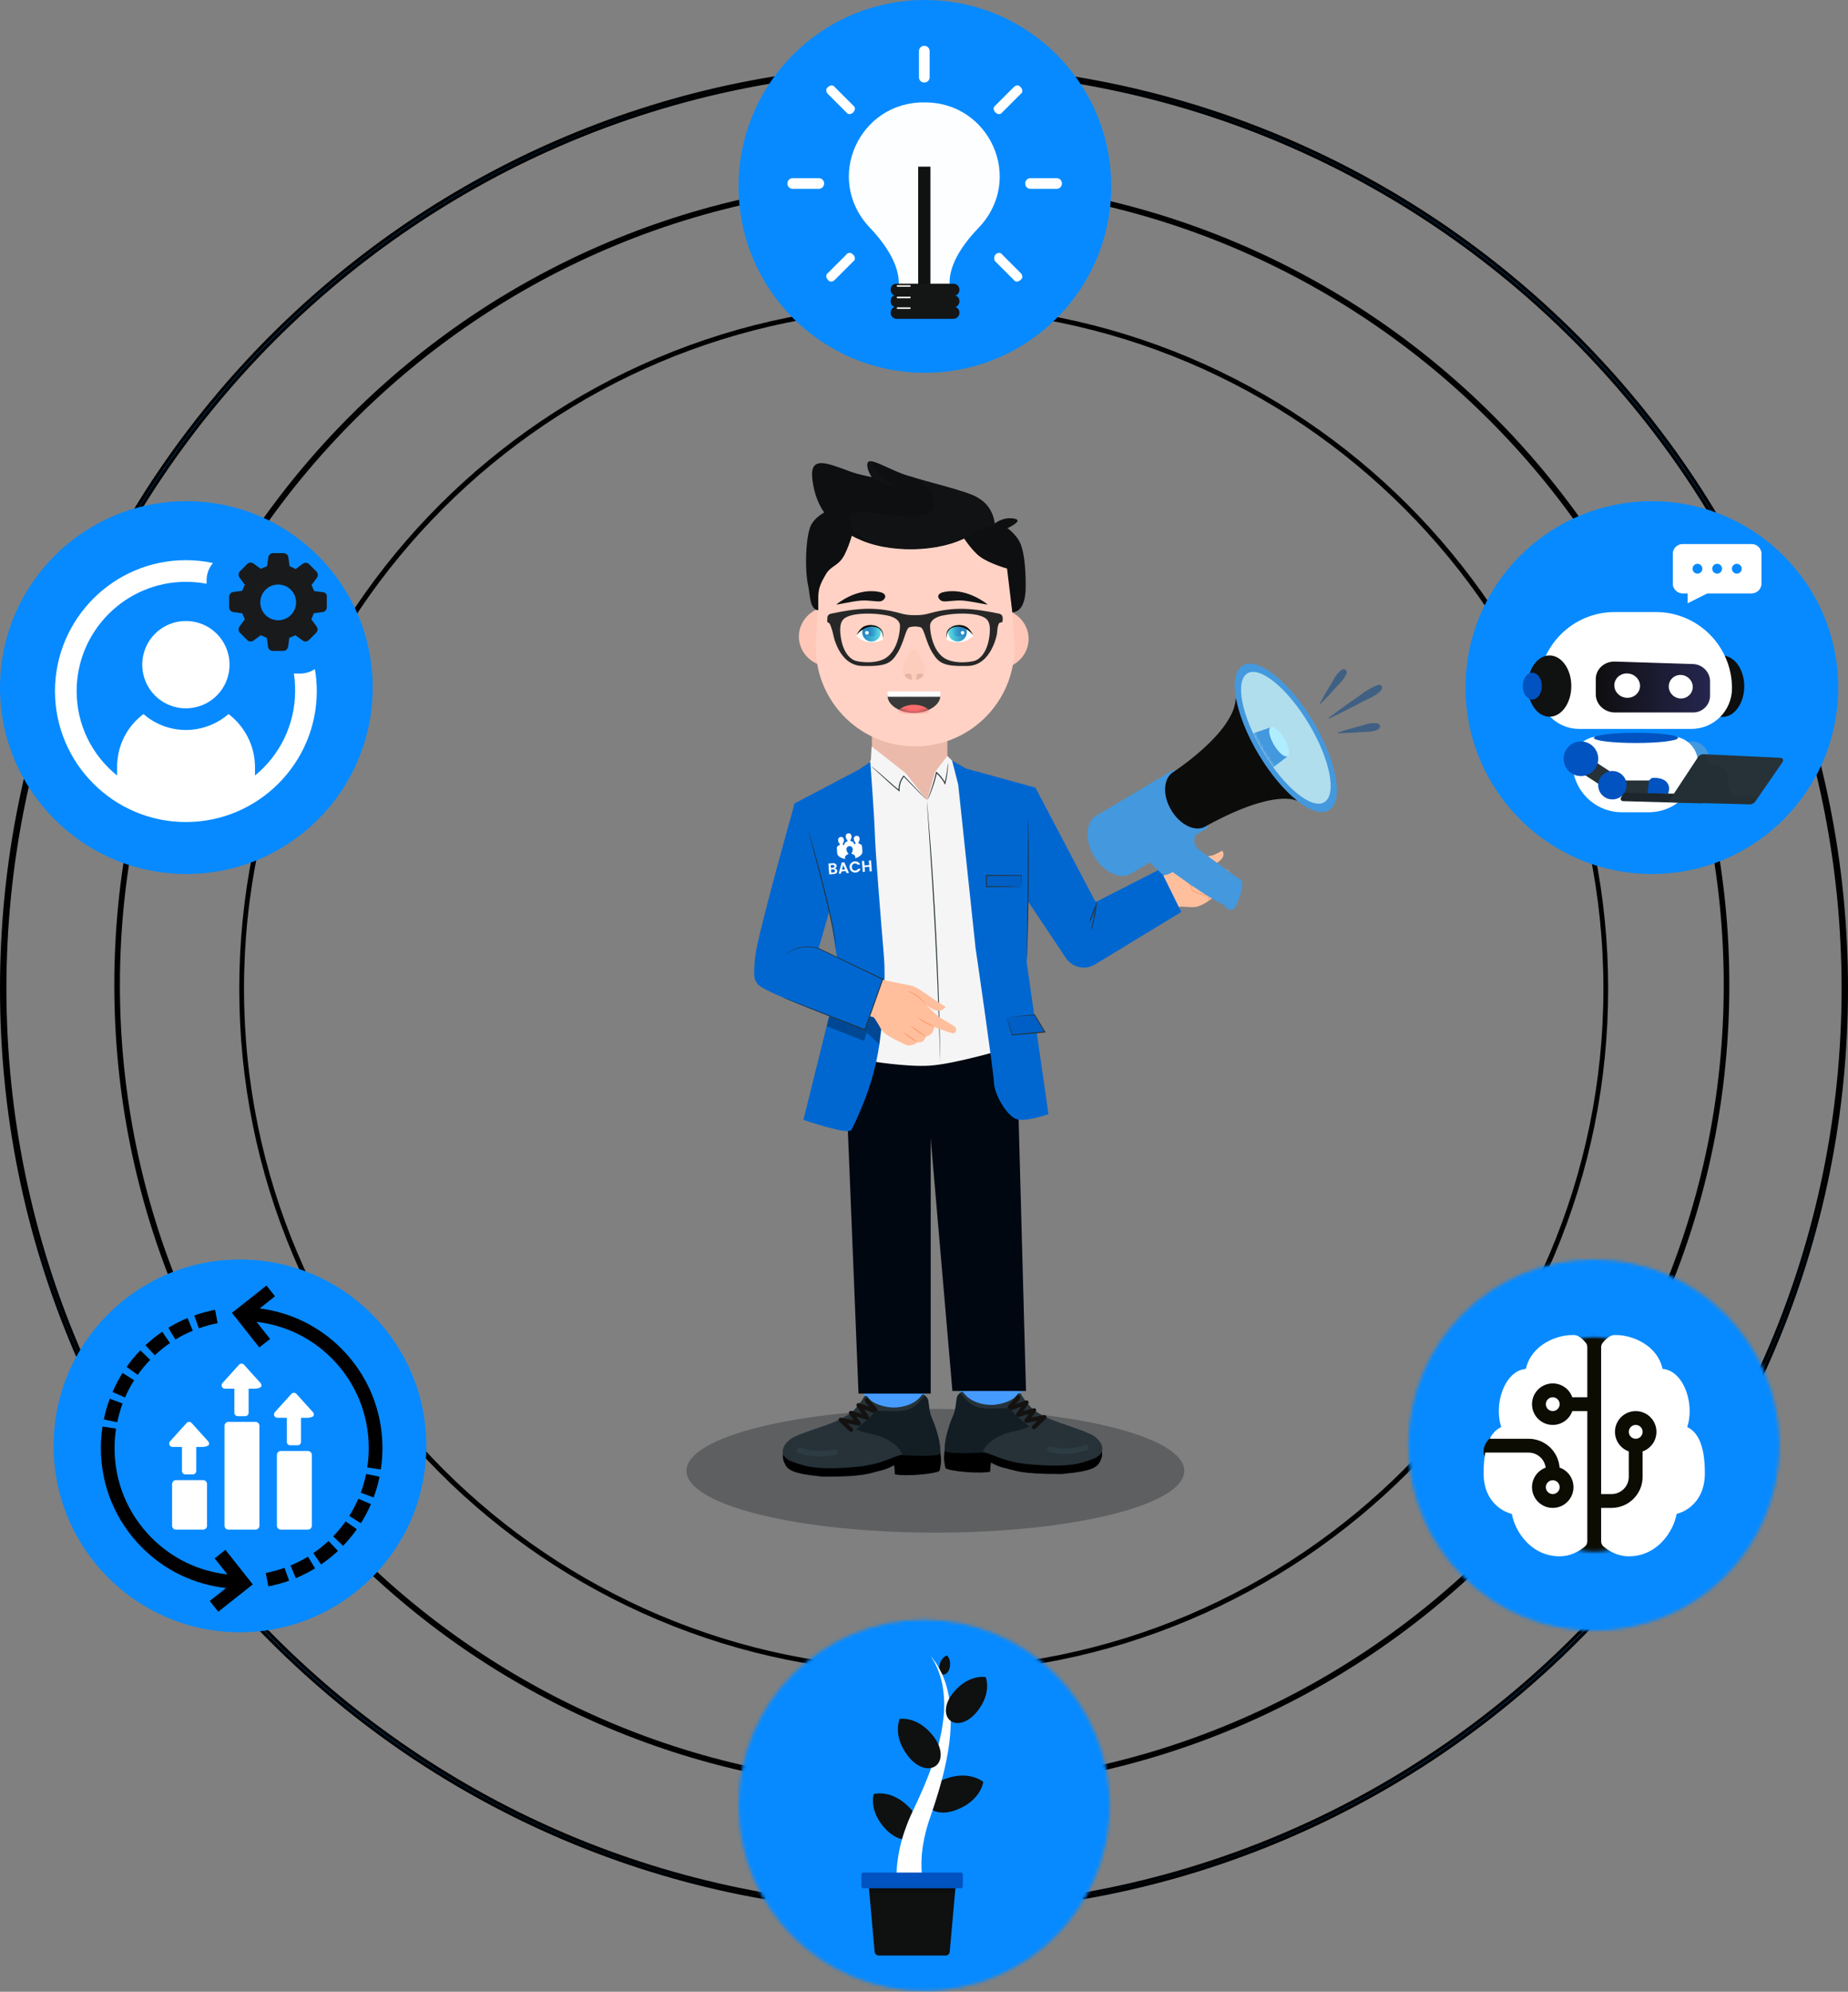<svg width="568" height="612" viewBox="0 0 568 612" fill="none" xmlns="http://www.w3.org/2000/svg">
<rect x="0" y="0" width="568" height="612" fill="#808080" stroke="none"/>
<path d="M284 587.275C245.733 587.275 208.6 579.775 173.655 564.995C156.858 557.888 140.652 549.084 125.503 538.853C110.502 528.721 96.386 517.065 83.548 504.227C70.711 491.39 59.079 477.274 48.922 462.272C38.691 447.123 29.887 430.917 22.78 414.121C8.001 379.176 0.5 342.042 0.5 303.775C0.5 265.509 8.001 228.375 22.78 193.43C29.887 176.634 38.691 160.427 48.922 145.278C59.054 130.277 70.711 116.161 83.548 103.324C96.385 90.486 110.502 78.854 125.503 68.697C140.652 58.467 156.859 49.663 173.655 42.556C208.6 27.776 245.733 20.275 284 20.275C322.267 20.275 359.4 27.776 394.346 42.556C411.142 49.663 427.348 58.467 442.497 68.697C457.498 78.829 471.614 90.486 484.452 103.324C497.289 116.161 508.921 130.277 519.078 145.278C529.309 160.427 538.113 176.634 545.22 193.43C559.999 228.375 567.5 265.509 567.5 303.775C567.5 342.042 559.999 379.176 545.22 414.121C538.113 430.917 529.309 447.123 519.078 462.272C508.946 477.274 497.289 491.39 484.452 504.227C471.615 517.064 457.499 528.696 442.497 538.853C427.348 549.084 411.142 557.888 394.345 564.995C359.4 579.775 322.267 587.275 284 587.275ZM284 21.246C128.224 21.246 1.471 147.974 1.471 303.775C1.471 459.577 128.224 586.305 284 586.305C439.777 586.305 566.529 459.552 566.529 303.775C566.529 147.999 439.801 21.246 284 21.246Z" fill="#078AFF" stroke="black"/>
<path d="M283.329 549.78C249.895 549.78 217.451 543.242 186.919 530.358C172.244 524.163 158.084 516.489 144.848 507.571C131.742 498.739 119.408 488.578 108.192 477.388C96.976 466.198 86.813 453.893 77.939 440.816C69 427.611 61.308 413.484 55.099 398.843C42.186 368.382 35.632 336.013 35.632 302.657C35.632 269.3 42.186 236.931 55.099 206.47C61.308 191.829 69 177.702 77.939 164.497C86.791 151.421 96.976 139.116 108.192 127.926C119.408 116.736 131.741 106.596 144.849 97.742C158.084 88.824 172.244 81.15 186.919 74.955C217.451 62.072 249.895 55.533 283.329 55.533C316.763 55.533 349.207 62.072 379.739 74.955C394.414 81.15 408.574 88.825 421.81 97.742C434.916 106.574 447.25 116.735 458.466 127.926C469.682 139.116 479.845 151.42 488.719 164.497C497.658 177.702 505.35 191.829 511.559 206.47C524.472 236.931 531.026 269.3 531.026 302.657C531.026 336.013 524.472 368.382 511.559 398.843C505.35 413.484 497.658 427.611 488.719 440.816C479.867 453.892 469.682 466.197 458.466 477.388C447.25 488.577 434.917 498.717 421.81 507.571C408.574 516.489 394.414 524.163 379.739 530.358C349.207 543.242 316.763 549.78 283.329 549.78ZM283.329 56.252C147.157 56.252 36.355 166.775 36.355 302.657C36.355 438.538 147.157 549.062 283.329 549.062C419.501 549.062 530.303 438.517 530.303 302.657C530.303 166.797 419.522 56.252 283.329 56.252Z" fill="#078AFF" stroke="black"/>
<path d="M283.911 513.683C255.583 513.683 228.094 508.13 202.224 497.189C189.791 491.928 177.793 485.411 166.579 477.837C155.474 470.337 145.024 461.707 135.52 452.204C126.017 442.701 117.406 432.251 109.887 421.145C102.313 409.93 95.796 397.933 90.535 385.5C79.594 359.63 74.041 332.141 74.041 303.813C74.041 275.484 79.594 247.995 90.535 222.126C95.796 209.692 102.313 197.695 109.887 186.48C117.387 175.375 126.017 164.925 135.52 155.422C145.023 145.919 155.473 137.307 166.579 129.788C177.793 122.215 189.791 115.697 202.225 110.436C228.094 99.495 255.583 93.942 283.911 93.942C312.24 93.942 339.729 99.495 365.598 110.436C378.032 115.697 390.03 122.215 401.244 129.788C412.349 137.289 422.799 145.918 432.303 155.422C441.806 164.925 450.417 175.375 457.936 186.48C465.509 197.695 472.027 209.692 477.288 222.126C488.229 247.995 493.782 275.484 493.782 303.813C493.782 332.141 488.229 359.63 477.288 385.5C472.027 397.933 465.509 409.931 457.936 421.145C450.435 432.25 441.806 442.701 432.303 452.204C422.8 461.707 412.35 470.318 401.244 477.837C390.03 485.411 378.032 491.928 365.598 497.189C339.729 508.13 312.24 513.683 283.911 513.683ZM283.911 94.402C168.45 94.402 74.501 188.333 74.501 303.813C74.501 419.293 168.45 513.223 283.911 513.223C399.373 513.223 493.322 419.274 493.322 303.813C493.322 188.351 399.391 94.402 283.911 94.402Z" fill="#078AFF" stroke="black"/>
<path d="M364 451.93C364 462.423 329.75 470.93 287.5 470.93C245.25 470.93 211 462.423 211 451.93C211 441.436 245.25 432.93 287.5 432.93C329.75 432.93 364 441.436 364 451.93Z" fill="#5D5F61"/>
<path d="M265.777 365.069C265.777 360.132 269.779 356.13 274.716 356.13C279.653 356.13 283.655 360.132 283.655 365.069V428.455C283.655 433.392 279.653 437.394 274.716 437.394C269.779 437.394 265.777 433.392 265.777 428.455V365.069Z" fill="#F5D0C3"/>
<path d="M295.846 364.399C295.846 359.832 299.548 356.13 304.115 356.13C308.623 356.13 312.3 359.74 312.383 364.247L313.559 428.375C313.65 433.329 309.658 437.394 304.703 437.394C299.812 437.394 295.846 433.429 295.846 428.537V364.399Z" fill="#F5D0C3"/>
<path d="M312.732 435.83C313.733 434.565 314.296 417.912 314.296 413.696C305.539 420.371 298.971 414.925 295.844 412.817C295.322 418.087 295.114 425.466 295.114 431.087C296.156 436.181 311.481 437.411 312.732 435.83Z" fill="#469BFF"/>
<path d="M266.622 435.83C265.621 434.565 265.058 417.912 265.058 413.696C273.815 420.371 280.383 414.925 283.51 412.817C284.032 418.087 284.24 425.466 284.24 431.087C283.198 436.181 267.873 437.411 266.622 435.83Z" fill="#469BFF"/>
<path d="M259.3 315.324L286.06 315.325V428.203H263.875L259.3 315.324Z" fill="#000710"/>
<path d="M282.841 312.396H312.225L315.35 427.41H292.735L282.841 312.396Z" fill="#000710"/>
<path d="M240.866 448.96C240.407 447.825 240.737 446.272 240.994 445.85C241.251 445.425 272.426 443.482 272.426 443.482C277.601 443.057 287.858 441.282 288.567 444.341C289.443 448.125 289.403 448.98 288.806 451.91C287.849 452.886 278.176 453.741 275.04 453.008C275.04 451.299 274.796 450.201 274.796 450.201C274.796 450.201 273.047 451.309 270.996 451.788C266.813 452.764 266.012 453.741 253.054 453.741C242.662 452.764 241.892 451.497 240.866 448.96Z" fill="black"/>
<path d="M274.583 432.496C277.181 432.53 281.148 431.676 283.31 428.68C283.5 428.416 283.888 428.375 284.109 428.612C286.053 430.702 284.794 429.513 285.575 433.109C286.346 436.659 286.996 436.151 287.767 439.447C288.301 441.73 290.029 447.054 287.767 447.054H277.451C275.01 447.054 271.714 449.889 263.586 450.685C250.094 452.008 246.797 450.196 244.103 449.342C237.974 447.399 241.084 442.95 244.103 441.529C248.526 439.447 254.864 437.882 258.088 436.158C260.598 434.815 261.46 434.398 262.749 432.984C264.394 431.18 265.092 430.028 265.614 429.132C265.831 428.756 266.421 428.841 266.652 429.205C268.077 431.466 272.183 432.464 274.583 432.496Z" fill="#263238"/>
<path d="M264.114 431.14C263.512 430.925 262.986 431.604 263.344 432.133L264.888 434.411L261.752 433.515C261.15 433.343 260.668 434.027 261.034 434.536L262.371 436.395L258.53 435.617C257.882 435.486 257.464 436.281 257.939 436.74L261.111 439.806C261.374 440.06 261.792 440.053 262.046 439.79C262.299 439.528 262.292 439.11 262.03 438.856L260.484 437.362L263.76 438.026C264.349 438.145 264.779 437.48 264.428 436.992L263.217 435.308L266.273 436.182C266.867 436.352 267.348 435.687 267.002 435.176L265.571 433.064L268.882 434.245C269.313 434.399 269.765 434.08 269.765 433.623C269.765 433.209 269.58 432.827 269.242 432.397L269.122 432.25L269.045 432.159C268.926 432.022 268.799 431.888 268.546 431.633L268.012 431.097L267.847 430.928C267.763 430.84 267.69 430.762 267.619 430.684C267.356 430.392 267.178 430.151 267.08 429.952L267.059 429.907C266.911 429.574 266.52 429.424 266.187 429.572C265.853 429.72 265.703 430.111 265.851 430.444C266.011 430.805 266.269 431.16 266.638 431.569L266.768 431.71L266.878 431.827C266.936 431.888 266.998 431.951 267.067 432.021L267.334 432.29L264.114 431.14Z" fill="#141211"/>
<path d="M245.417 446.452C247.186 446.988 248.39 447.273 249.958 447.442C252.09 447.672 254.344 447.566 256.821 447.047C257.283 446.95 257.579 446.497 257.482 446.035C257.386 445.573 256.933 445.277 256.471 445.374C254.17 445.856 252.096 445.953 250.141 445.743C248.701 445.588 247.588 445.325 245.913 444.816C245.461 444.679 244.984 444.934 244.847 445.386C244.71 445.838 244.965 446.315 245.417 446.452Z" fill="#2D3C43"/>
<path d="M263.063 439.212C265.454 437.015 267.231 435.916 269.144 433.475C270.179 433.475 271.547 433.597 275.491 433.597C280.631 433.597 281.993 431.399 284.264 428.836C285.989 429.935 285.101 432.254 286.296 435.428C287.253 437.967 289.045 441.775 289.045 446.414C288.209 447.879 279.961 447.147 277.332 447.147C276.734 444.217 272.073 441.775 269.998 441.165C268.177 440.63 266.051 440.433 263.063 439.212Z" fill="#131E24"/>
<path d="M338.529 448.146C338.987 447.013 338.657 445.458 338.4 445.036C338.144 444.613 306.968 442.668 306.968 442.668C301.793 442.245 291.536 440.468 290.827 443.527C289.951 447.311 289.991 448.166 290.588 451.095C291.545 452.072 301.218 452.926 304.354 452.194C304.354 450.485 304.598 449.386 304.598 449.386C304.598 449.386 306.347 450.495 308.398 450.973C312.581 451.95 313.382 452.926 326.34 452.926C336.732 451.95 337.502 450.683 338.529 448.146Z" fill="black"/>
<path d="M304.811 431.684C302.212 431.718 298.245 430.863 296.084 427.868C295.894 427.604 295.505 427.562 295.284 427.799C293.34 429.889 294.599 428.7 293.819 432.296C293.048 435.846 292.397 435.341 291.626 438.634C291.093 440.917 289.364 446.242 291.626 446.242H301.942C304.383 446.242 307.68 449.076 315.807 449.872C329.299 451.195 332.596 449.384 335.29 448.529C341.42 446.586 338.309 442.14 335.29 440.717C330.868 438.634 324.53 437.072 321.306 435.346C318.795 434.003 317.933 433.585 316.644 432.172C314.999 430.37 314.302 429.218 313.78 428.319C313.562 427.946 312.972 428.029 312.741 428.395C311.316 430.653 307.211 431.654 304.811 431.684Z" fill="#263238"/>
<path d="M312.389 434.363C312.043 434.874 312.525 435.538 313.118 435.369L316.174 434.495L314.963 436.179C314.613 436.666 315.042 437.331 315.631 437.212L318.907 436.55L317.362 438.042C317.099 438.296 317.092 438.714 317.346 438.977C317.599 439.239 318.018 439.246 318.28 438.993L321.452 435.929C321.927 435.47 321.51 434.675 320.862 434.806L317.02 435.583L318.358 433.723C318.723 433.214 318.242 432.529 317.639 432.701L314.504 433.598L316.047 431.32C316.405 430.791 315.879 430.112 315.278 430.327L312.057 431.476L312.325 431.207L312.446 431.083C312.561 430.965 312.658 430.862 312.754 430.756C313.123 430.347 313.38 429.991 313.54 429.631C313.689 429.297 313.538 428.907 313.205 428.758C312.884 428.616 312.511 428.749 312.351 429.056L312.333 429.094C312.24 429.301 312.056 429.556 311.772 429.87L311.656 429.997L311.528 430.132C311.467 430.195 311.4 430.263 311.324 430.339L310.73 430.937L310.582 431.089C310.422 431.255 310.332 431.359 310.208 431.512C309.833 431.971 309.626 432.373 309.626 432.809C309.626 433.266 310.079 433.585 310.509 433.432L313.82 432.25L312.389 434.363Z" fill="#141211"/>
<path d="M333.481 444.004L333.129 444.109L332.766 444.215C331.463 444.587 330.477 444.796 329.253 444.928C327.297 445.138 325.223 445.041 322.923 444.559C322.461 444.462 322.008 444.758 321.911 445.22C321.814 445.682 322.11 446.135 322.572 446.232C325.049 446.751 327.303 446.857 329.436 446.627C331.002 446.459 332.201 446.176 333.976 445.639C334.428 445.503 334.683 445.026 334.546 444.574C334.41 444.123 333.933 443.867 333.481 444.004Z" fill="#2D3C43"/>
<path d="M316.331 438.399C313.94 436.201 312.162 435.103 310.25 432.661C309.214 432.661 307.847 432.783 303.902 432.783C298.763 432.783 297.4 430.586 295.129 428.022C293.404 429.121 294.293 431.44 293.097 434.614C292.141 437.153 290.348 440.962 290.348 445.601C291.185 447.066 299.432 446.333 302.062 446.333C302.659 443.403 307.32 440.962 309.395 440.352C311.217 439.817 313.342 439.619 316.331 438.399Z" fill="#131E24"/>
<path d="M267.979 219.383C267.979 216.655 270.189 214.444 272.917 214.444H286.25C288.977 214.444 291.188 216.655 291.188 219.383V244.42C291.188 247.147 288.977 249.358 286.25 249.358H272.917C270.189 249.358 267.979 247.147 267.979 244.42V219.383Z" fill="#EBBAAA"/>
<path d="M255.349 204.892C260.765 204.892 265.155 200.728 265.155 195.591C265.155 190.454 260.765 186.289 255.349 186.289C249.933 186.289 245.542 190.454 245.542 195.591C245.542 200.728 249.933 204.892 255.349 204.892Z" fill="#FFC7B7"/>
<path d="M306.349 205.615C311.765 205.615 316.155 201.45 316.155 196.313C316.155 191.176 311.765 187.012 306.349 187.012C300.933 187.012 296.542 191.176 296.542 196.313C296.542 201.45 300.933 205.615 306.349 205.615Z" fill="#FFC7B7"/>
<path d="M251.858 176.627C252.304 168.846 258.011 162.378 265.677 160.966L276.458 158.981C280.397 158.256 284.441 158.304 288.362 159.124L308.684 163.371L311.217 188.786L311.751 196.758C312.933 214.39 298.949 229.342 281.277 229.342C263.779 229.342 249.858 214.671 250.777 197.197L251.858 176.627Z" fill="#FFD2C5"/>
<path d="M257.154 185.665C257.154 185.665 263.716 180.111 270.932 182.053C273.173 182.894 271.632 184.578 270.792 184.718C269.812 184.999 267.191 184.378 264.735 184.532C261.858 184.712 256.454 186.086 257.154 185.665Z" fill="#121314"/>
<path d="M303.45 185.665C303.45 185.665 296.826 180.111 289.542 182.053C287.28 182.894 288.835 184.578 289.683 184.718C290.673 184.999 293.318 184.378 295.798 184.532C298.702 184.712 304.156 186.086 303.45 185.665Z" fill="#121314"/>
<path d="M271.391 196.544C271.391 196.544 266.748 199.076 263.09 195.278C263.231 195.137 264.075 193.73 265.341 193.027C265.763 192.886 266.185 192.605 266.607 192.605C267.17 192.464 267.733 192.464 268.436 192.605C268.718 192.605 268.999 192.745 269.421 192.886C269.843 193.027 270.125 193.308 270.547 193.589C271.109 194.011 271.531 194.996 271.391 196.544Z" fill="white"/>
<path d="M270.686 194.576C270.545 196.123 269.138 197.249 267.591 197.108C266.043 196.967 264.918 195.56 265.058 194.013C265.058 193.591 265.199 193.169 265.48 192.887C266.324 192.465 267.309 192.184 268.575 192.325C269.138 192.465 269.982 192.606 270.545 193.31C270.686 193.732 270.826 194.154 270.686 194.576Z" fill="#5ADBE1"/>
<path d="M269.847 193.73C269.847 194.715 269.003 195.559 268.018 195.559C267.033 195.559 266.189 194.715 266.189 193.73C266.189 193.308 266.33 192.886 266.611 192.464C267.174 192.323 267.736 192.323 268.44 192.464C268.721 192.464 269.003 192.605 269.425 192.745C269.706 193.027 269.847 193.308 269.847 193.73Z" fill="url(#paint0_linear_15_1767)"/>
<path d="M270.686 194.576C270.545 196.123 269.138 197.249 267.591 197.108C266.043 196.967 264.918 195.56 265.058 194.013C265.058 193.591 265.199 193.169 265.48 192.887C266.324 192.465 267.309 192.184 268.575 192.325C269.138 192.465 269.982 192.606 270.545 193.31C270.686 193.732 270.826 194.154 270.686 194.576Z" fill="url(#paint1_linear_15_1767)"/>
<path d="M266.467 195C266.777 195 267.029 194.748 267.029 194.437C267.029 194.126 266.777 193.874 266.467 193.874C266.156 193.874 265.904 194.126 265.904 194.437C265.904 194.748 266.156 195 266.467 195Z" fill="white"/>
<path d="M271.452 196.224C271.312 192.989 269.623 192.707 268.357 192.567C265.544 192.285 263.433 194.94 263.152 195.222C263.293 195.081 264.137 193.27 265.403 192.567C265.825 192.426 266.247 192.145 266.669 192.145C267.232 192.004 267.794 192.004 268.498 192.145C268.779 192.145 269.061 192.285 269.483 192.426C269.905 192.567 270.186 192.848 270.608 193.129C271.171 193.692 271.593 194.677 271.452 196.224Z" fill="#0C0C03"/>
<path d="M290.922 196.54C290.922 196.54 295.565 199.072 299.222 195.274C299.082 195.133 298.238 193.726 296.971 193.023C296.549 192.882 296.127 192.601 295.705 192.601C295.143 192.46 294.58 192.46 293.876 192.601C293.595 192.601 293.314 192.741 292.892 192.882C292.469 193.023 292.188 193.304 291.766 193.585C291.063 194.007 290.781 194.992 290.922 196.54Z" fill="white"/>
<path d="M291.485 194.573C291.626 196.12 293.032 197.246 294.58 197.105C296.127 196.964 297.253 195.558 297.112 194.01C297.112 193.588 296.972 193.166 296.69 192.885C295.846 192.462 294.861 192.181 293.595 192.322C293.032 192.462 292.188 192.603 291.626 193.307C291.626 193.729 291.485 194.151 291.485 194.573Z" fill="#5ADBE1"/>
<path d="M292.469 193.727C292.469 194.712 293.313 195.556 294.298 195.556C295.282 195.556 296.127 194.712 296.127 193.727C296.127 193.305 295.986 192.883 295.705 192.461C295.142 192.32 294.579 192.32 293.876 192.461C293.594 192.461 293.313 192.602 292.891 192.742C292.609 193.024 292.469 193.305 292.469 193.727Z" fill="url(#paint2_linear_15_1767)"/>
<path d="M291.485 194.573C291.626 196.12 293.032 197.246 294.58 197.105C296.127 196.964 297.253 195.558 297.112 194.01C297.112 193.588 296.972 193.166 296.69 192.885C295.846 192.462 294.861 192.181 293.595 192.322C293.032 192.462 292.188 192.603 291.626 193.307C291.626 193.729 291.485 194.151 291.485 194.573Z" fill="url(#paint3_linear_15_1767)"/>
<path d="M295.281 194.432C295.281 194.713 295.562 194.995 295.843 194.995C296.125 194.995 296.406 194.713 296.406 194.432C296.406 194.151 296.125 193.869 295.843 193.869C295.562 193.869 295.281 194.151 295.281 194.432Z" fill="white"/>
<path d="M290.922 196.225C291.063 192.99 292.751 192.708 294.017 192.568C296.831 192.286 298.903 194.941 299.184 195.223C299.043 195.082 298.238 193.271 296.971 192.568C296.549 192.427 296.127 192.146 295.705 192.146C295.143 192.005 294.58 192.005 293.876 192.146C293.595 192.146 293.314 192.286 292.892 192.427C292.469 192.568 292.188 192.849 291.766 193.13C291.063 193.693 290.781 194.678 290.922 196.225Z" fill="#0C0C03"/>
<path fill-rule="evenodd" clip-rule="evenodd" d="M288.315 213.282H273.5C273.107 213.282 272.788 213.489 272.788 213.744C272.788 216.644 276.431 219.004 280.907 219.004C285.384 219.004 289.026 216.644 289.026 213.744C289.026 213.489 288.708 213.282 288.315 213.282Z" fill="#393939"/>
<mask id="mask0_15_1767" style="mask-type:alpha" maskUnits="userSpaceOnUse" x="272" y="213" width="18" height="7">
<path fill-rule="evenodd" clip-rule="evenodd" d="M288.315 213.287H273.5C273.107 213.287 272.788 213.494 272.788 213.748C272.788 216.649 276.431 219.009 280.907 219.009C285.384 219.009 289.026 216.649 289.026 213.748C289.026 213.494 288.708 213.287 288.315 213.287Z" fill="#393939"/>
</mask>
<g mask="url(#mask0_15_1767)">
<path fill-rule="evenodd" clip-rule="evenodd" d="M285.844 220.233H275.967C275.705 220.233 275.493 220.101 275.493 219.937C275.493 218.072 277.921 216.555 280.905 216.555C283.89 216.555 286.318 218.072 286.318 219.937C286.318 220.101 286.106 220.233 285.844 220.233Z" fill="#FF6C6C"/>
</g>
<rect x="272.788" y="212.467" width="16.238" height="1.635" fill="white"/>
<path d="M280.119 199.872C280.401 199.287 281.454 199.288 281.737 199.872C282.547 201.545 286.054 206.418 283.355 208.238C281.767 209.309 280.088 209.309 278.5 208.238C275.801 206.418 279.311 201.544 280.119 199.872Z" fill="#FCCCBD"/>
<path d="M280.254 208.717C280.254 209.062 279.567 208.719 278.891 208.376C278.463 208.159 278.079 207.815 278.209 207.353C278.358 206.825 278.891 207.013 279.572 207.013C280.254 207.013 280.254 208.152 280.254 208.717Z" fill="#E7B4A3"/>
<path d="M281.61 208.696C281.611 209.042 282.298 208.699 282.974 208.355C283.401 208.137 283.785 207.794 283.655 207.332C283.507 206.804 282.974 206.991 282.292 206.991C281.61 206.991 281.61 208.131 281.61 208.696Z" fill="#E7B4A3"/>
<path d="M282.983 192.745C284.136 193.262 284.526 197.219 286.586 200.566C288.646 203.914 290.29 204.797 297.44 204.629C304.829 204.455 306.442 194.674 306.442 194.674C306.442 194.674 306.556 191.998 307.135 191.454C307.646 190.944 308.275 191.93 308.187 189.814C308.169 189.21 307.734 188.696 307.135 188.57C298.87 186.865 293.403 186.368 285.913 188.39C284.4 188.86 282.817 189.07 281.232 189.012C279.648 189.07 278.065 188.86 276.552 188.39C268.992 186.324 263.468 186.865 255.341 188.576C254.743 188.702 254.308 189.216 254.29 189.821C254.201 191.899 254.318 190.95 254.835 191.454C255.414 191.998 256.034 194.68 256.034 194.68C256.034 194.68 257.647 204.461 265.036 204.636C272.186 204.804 273.855 203.927 275.89 200.573C277.925 197.219 278.334 193.243 279.481 192.745C280.624 192.413 281.84 192.413 282.983 192.745ZM304.074 195.726C303.356 200.672 301.088 202.464 299.79 202.974C298.493 203.485 292.899 204.219 289.881 201.96C286.864 199.702 285.894 194.967 285.862 192.359C285.83 189.752 289.837 189.105 289.837 189.105C294.429 188.191 299.06 188.483 301.176 189.174C303.293 189.864 304.792 190.767 304.068 195.713L304.074 195.726ZM261.307 189.174C263.399 188.495 268.029 188.191 272.646 189.105C272.646 189.105 276.659 189.727 276.621 192.359C276.583 194.991 275.626 199.677 272.608 201.941C269.591 204.206 264.003 203.466 262.699 202.956C261.395 202.445 259.134 200.653 258.416 195.707C257.698 190.76 259.216 189.852 261.307 189.174Z" fill="#272727"/>
<path d="M253.8 176.509C255.45 173.65 257.75 174.055 259.615 170.374C261.48 166.693 262.468 162.135 262.468 162.135L257.969 155.736C257.969 155.736 252.154 156.788 249.521 160.908C247.656 163.8 247.217 174.844 248.424 180.103C248.972 182.294 248.756 187.335 251.499 187.51V183.405C251.499 180.716 252.38 178.968 253.8 176.509Z" fill="#0E0F10"/>
<path d="M309.526 174.702C309.526 174.702 304.033 173.166 301.176 171.022C298.244 168.823 295.302 163.875 295.302 163.875L306.912 160.974C306.912 160.974 309.904 161.464 312.852 165.573C314.862 168.399 315.258 174.702 315.258 180.222C315.258 183.707 314.504 187.976 311.154 188.147L310.658 184.114L309.526 174.702Z" fill="#0E0F10"/>
<path d="M305.529 161.018C305.529 161.018 308.259 158.615 311.863 159.38C315.358 160.144 307.386 163.311 307.386 163.311L305.529 161.018Z" fill="#0E0F10"/>
<path d="M305.53 161.017C305.53 161.017 305.858 154.465 298.105 151.844C292.098 149.77 268.947 147.695 261.522 144.965C254.096 142.235 248.636 139.723 249.728 147.586C250.82 155.994 255.079 162 265.016 166.15C275.39 170.409 291.552 169.426 299.415 163.638L305.53 161.017Z" fill="#0E0F10"/>
<path d="M300.618 153.047C296.796 150.536 282.491 147.806 276.048 145.075C269.386 142.236 266.001 139.943 266.656 143.656C267.202 146.386 269.605 148.679 269.605 148.679C278.996 154.904 289.698 154.795 300.618 153.047Z" fill="#0E0F10"/>
<path d="M268.185 141.798C266.984 141.58 266.438 142.017 266.766 143.655C266.984 144.747 267.53 145.73 268.076 146.603C271.898 149.77 276.375 149.552 276.375 149.552C269.605 147.586 267.312 141.798 268.185 141.798Z" fill="#111213"/>
<path d="M300.62 153.049C297.235 150.755 285.878 148.462 278.78 146.06C282.602 147.588 287.844 150.428 286.97 155.56C285.769 162.112 265.894 156.215 262.509 157.307C259.014 158.399 261.307 165.607 271.463 167.9C281.291 169.757 293.085 168.228 299.419 163.532C299.419 163.532 299.528 163.532 299.638 163.423L299.856 163.314C300.293 163.095 300.948 162.877 301.712 162.549L305.777 161.327C305.777 161.327 305.753 156.106 300.62 153.049Z" fill="#111213"/>
<path d="M354.577 271.028L357.191 269.431C357.191 269.431 360.612 266.378 361.542 265.717C362.472 265.057 366.069 263.437 366.577 263.478C367.086 263.518 372.022 263.203 373.198 262.659C374.373 262.115 375.642 261.396 375.642 261.396C375.885 261.69 376.028 262.053 376.05 262.434C376.072 262.815 375.972 263.192 375.765 263.513C375.063 264.729 371.449 267.022 371.449 267.022L372.823 275.858C372.823 275.858 369.461 278.508 367.367 278.683C365.273 278.859 363.273 278.443 362.659 278.631C362.045 278.818 360.595 279.332 360.595 279.332L354.577 271.028Z" fill="#FFBF9D"/>
<path d="M376.816 267.134C376.816 267.134 378.57 267.847 377.641 269.473C376.711 271.099 375.512 270.573 375.512 270.573C375.512 270.573 375.945 272.327 373.962 273.24C374.012 273.747 373.93 274.259 373.725 274.726C373.521 275.193 373.199 275.599 372.792 275.906L371.675 276.491L370.968 275.123C370.968 275.123 366.768 274.737 366.137 273.064V272.199C365.913 272.086 365.728 271.909 365.606 271.69C365.484 271.471 365.431 271.22 365.453 270.97C365.587 270.152 365.534 270.134 367.114 269.596C368.693 269.058 372.044 269.415 372.044 269.415C372.044 269.415 370.242 268.73 370.289 267.801C370.336 266.871 371.032 266.28 372.962 266.415C374.268 266.522 375.559 266.763 376.816 267.134Z" fill="#FFBF9D"/>
<path d="M376.822 267.132C376.588 267.094 376.356 267.043 376.126 266.98C375.676 266.875 375.015 266.723 374.161 266.6C373.692 266.529 373.22 266.482 372.746 266.46C372.197 266.42 371.646 266.494 371.126 266.676C370.86 266.781 370.64 266.978 370.506 267.232C370.438 267.363 370.399 267.506 370.391 267.654C370.383 267.801 370.406 267.948 370.459 268.086C370.625 268.367 370.858 268.602 371.138 268.77C371.434 268.964 371.75 269.127 372.079 269.255L372.881 269.583L372.015 269.513C370.645 269.358 369.262 269.358 367.892 269.513C367.531 269.573 367.176 269.669 366.833 269.799C366.484 269.902 366.15 270.049 365.839 270.238C365.718 270.348 365.645 270.501 365.635 270.665L365.588 270.951C365.579 271.035 365.579 271.119 365.588 271.203C365.62 271.372 365.689 271.532 365.79 271.672C365.891 271.811 366.022 271.927 366.173 272.01L366.254 272.057V272.144C366.254 272.419 366.254 272.729 366.284 273.01V272.963L366.389 273.156C366.631 273.5 366.957 273.776 367.336 273.957C367.712 274.151 368.103 274.312 368.506 274.437C369.31 274.673 370.134 274.836 370.968 274.922H371.05L371.085 274.993C371.325 275.46 371.565 275.917 371.793 276.367L371.6 276.308L372.717 275.724C373.106 275.434 373.413 275.048 373.609 274.605C373.805 274.161 373.882 273.674 373.834 273.191V273.098L373.916 273.057C374.433 272.837 374.869 272.46 375.161 271.981C375.414 271.544 375.505 271.033 375.419 270.536L375.384 270.349L375.559 270.413C375.738 270.47 375.926 270.491 376.113 270.474C376.3 270.457 376.482 270.402 376.647 270.314C376.948 270.145 377.207 269.911 377.407 269.63C377.586 269.387 377.723 269.116 377.811 268.828C377.882 268.59 377.882 268.336 377.811 268.097C377.682 267.77 377.455 267.49 377.162 267.296C376.963 267.156 376.846 267.103 376.852 267.091C376.973 267.124 377.088 267.177 377.191 267.249C377.516 267.431 377.773 267.715 377.922 268.056C378.017 268.315 378.037 268.594 377.98 268.863C377.891 269.17 377.753 269.461 377.571 269.723C377.366 270.035 377.089 270.294 376.764 270.478C376.575 270.585 376.365 270.652 376.149 270.674C375.932 270.696 375.714 270.673 375.507 270.606L375.653 270.483C375.758 271.033 375.667 271.602 375.395 272.092C375.08 272.612 374.609 273.021 374.05 273.261L374.126 273.133C374.172 273.647 374.1 274.165 373.916 274.647C373.715 275.161 373.37 275.606 372.922 275.928L371.81 276.513L371.682 276.577L371.617 276.455C371.383 276.004 371.144 275.548 370.904 275.08L371.021 275.162C370.166 275.072 369.32 274.905 368.494 274.665C368.064 274.539 367.647 274.373 367.249 274.168C366.821 273.961 366.454 273.647 366.184 273.256C366.143 273.168 366.097 273.086 366.056 273.01V272.963C366.056 272.665 366.056 272.378 366.026 272.098L366.108 272.226C365.902 272.136 365.719 271.999 365.576 271.825C365.433 271.651 365.332 271.446 365.284 271.226C365.272 271.115 365.272 271.004 365.284 270.893L365.336 270.595C365.362 270.369 365.471 270.161 365.64 270.01C365.978 269.791 366.346 269.625 366.734 269.518C367.093 269.381 367.465 269.283 367.845 269.226C369.238 269.065 370.645 269.065 372.038 269.226L371.98 269.478C371.634 269.338 371.302 269.164 370.992 268.957C370.678 268.761 370.419 268.489 370.237 268.168C370.177 268.002 370.149 267.827 370.157 267.651C370.165 267.476 370.207 267.303 370.281 267.144C370.356 266.985 370.461 266.842 370.591 266.723C370.721 266.605 370.873 266.513 371.038 266.454C371.587 266.266 372.169 266.198 372.746 266.255C373.227 266.283 373.705 266.339 374.179 266.425C374.84 266.538 375.494 266.688 376.138 266.875C376.366 266.939 376.536 266.998 376.647 267.039L376.822 267.132Z" fill="#FF9A6C"/>
<path d="M373.481 273.233C372.311 272.763 371.099 272.406 369.861 272.169C368.608 272.032 367.345 272.012 366.088 272.11C366.433 271.954 366.804 271.863 367.182 271.841C369 271.598 370.851 271.878 372.516 272.648C372.87 272.784 373.197 272.982 373.481 273.233Z" fill="#FF9A6C"/>
<path d="M375.452 270.641C375.405 270.711 374.627 270.196 373.527 269.904C372.428 269.611 371.504 269.524 371.504 269.43C372.209 269.303 372.936 269.366 373.609 269.611C374.318 269.748 374.964 270.109 375.452 270.641Z" fill="#FF9A6C"/>
<path d="M267.893 229.346L278.339 237.533L284.953 245.932L287.374 237.223L291.175 232.27L292.637 233.732L299.188 248.569L307.3 322.791C307.3 322.791 293.152 326.937 285.824 327.434C278.496 327.931 266.817 325.931 266.817 325.931V286.876L262.659 248.201L267.677 233.381L267.893 229.346Z" fill="#F5F5F5"/>
<path d="M289.003 326.939C288.999 326.869 288.999 326.798 289.003 326.728C289.003 326.576 289.003 326.371 289.003 326.143C289.003 325.559 288.95 324.798 288.915 323.804C288.845 321.745 288.746 318.798 288.623 315.16C288.371 307.856 287.968 297.767 287.395 286.638C286.822 275.508 286.172 265.426 285.675 258.133C285.418 254.501 285.213 251.559 285.09 249.501C285.02 248.495 284.968 247.711 284.932 247.162C284.932 246.904 284.932 246.705 284.897 246.547C284.89 246.479 284.89 246.411 284.897 246.343C284.917 246.409 284.927 246.478 284.927 246.547L284.991 247.132C285.044 247.717 285.114 248.472 285.207 249.472C285.389 251.507 285.628 254.454 285.903 258.098C286.488 265.385 287.137 275.456 287.716 286.597C288.295 297.738 288.611 307.803 288.792 315.09C288.892 318.745 288.956 321.704 288.985 323.746C288.985 324.751 288.985 325.541 289.015 326.085V326.67C289.026 326.759 289.022 326.85 289.003 326.939Z" fill="#263238"/>
<path d="M267.491 234.132L263.854 236.538L244.069 246.948L255.081 280.524L258.046 299.355L246.935 344.095C246.935 344.095 260.427 348.739 261.614 347.253C262.111 346.633 263.532 343.411 265.006 339.89C267.942 332.877 269.849 325.477 270.667 317.918C271.498 310.315 272.252 300.595 271.696 294.022C270.661 281.711 269.03 261.4 268.883 256.06C268.737 250.721 267.491 234.132 267.491 234.132Z" fill="#0067D1"/>
<path d="M292.64 233.733L297.026 236.181L318.25 242.015L316.554 257.005L315.578 295.791L322.25 342.349C322.25 342.349 315.133 344.87 312.308 343.835C309.484 342.8 305.635 336.419 305.483 332.565C305.331 328.711 299.851 291.34 299.851 291.34L294.512 241.074L292.64 233.733Z" fill="#0067D1"/>
<path opacity="0.3" d="M254.1 315.335L265.603 319.85L266.375 317.288L270.282 320.861L270.984 314.645L267.375 307.919L254.942 311.948L254.1 315.335Z" fill="black"/>
<path d="M293.195 315.251L288.516 312.414L284.422 308.701C285.372 309.469 286.452 310.063 287.609 310.455C288.165 310.625 288.761 310.607 289.306 310.404C289.85 310.201 290.312 309.824 290.621 309.332C290.621 309.332 288.937 308.274 288.358 307.952C287.779 307.63 281.96 303.273 280.486 302.963C279.012 302.653 269.275 300.659 269.275 300.659L269.117 301.162L264.31 311.42L268.585 312.59C269.398 313.732 270.127 314.932 270.766 316.181C271.725 318.105 276.392 320 278.188 320.947C279.983 321.895 282.018 320.239 282.018 320.239C284.083 320.707 284.592 318.485 284.592 318.485C286.966 318.163 287.165 315.561 287.165 315.561C287.165 315.561 291.475 317.228 292.797 317.461C292.995 317.516 293.207 317.493 293.39 317.398C293.572 317.302 293.711 317.141 293.779 316.947C293.904 316.641 293.913 316.301 293.805 315.989C293.698 315.677 293.481 315.415 293.195 315.251Z" fill="#FFBF9D"/>
<path d="M287.161 315.537C286.206 315.244 285.292 314.831 284.441 314.309C283.535 313.872 282.713 313.278 282.014 312.554C282.067 312.484 283.149 313.244 284.587 314.028C285.483 314.464 286.343 314.969 287.161 315.537Z" fill="#FF9A6C"/>
<path d="M279.594 315.159C280.553 315.571 281.456 316.106 282.278 316.75C283.157 317.315 284 317.932 284.805 318.598C283.839 318.197 282.93 317.67 282.103 317.031C281.226 316.463 280.388 315.838 279.594 315.159Z" fill="#FF9A6C"/>
<path d="M277.74 317.133C277.793 317.08 278.694 317.828 279.904 318.641C280.664 319.096 281.371 319.631 282.016 320.238C281.202 319.883 280.435 319.431 279.729 318.893C278.507 318.074 277.67 317.197 277.74 317.133Z" fill="#FF9A6C"/>
<path d="M278.937 304.604C279.295 304.607 279.649 304.683 279.978 304.826C280.789 305.121 281.547 305.546 282.223 306.083C282.898 306.613 283.503 307.226 284.025 307.908C284.269 308.171 284.467 308.473 284.609 308.803C284.528 308.867 283.592 307.539 282.054 306.323C281.091 305.621 280.044 305.043 278.937 304.604Z" fill="#FF9A6C"/>
<path d="M233.88 303.218C233.272 302.837 232.766 302.312 232.407 301.69C232.048 301.068 231.847 300.368 231.821 299.651C231.784 297.619 231.901 295.588 232.172 293.574C232.997 286.726 244.208 246.963 244.208 246.963L255.478 277.959L251.606 291.451L271.333 300.896L265.841 316.4C265.841 316.4 239.629 306.797 233.88 303.218Z" fill="#0067D1"/>
<path d="M318.249 242.015L336.35 276.432L336.841 277.14L356.585 267.063L363.083 280.216L336.52 296.375C335.062 297.244 333.326 297.521 331.67 297.149C330.015 296.777 328.564 295.784 327.618 294.375L315.881 276.83L312.723 262.425L318.249 242.015Z" fill="#0067D1"/>
<path d="M315.989 251.83C316.016 251.973 316.027 252.118 316.024 252.263C316.024 252.579 316.053 252.988 316.071 253.509C316.071 254.62 316.117 256.175 316.153 258.082C316.199 261.948 316.223 267.287 316.153 273.182C316.082 279.078 315.971 284.423 315.848 288.289C315.778 290.195 315.72 291.745 315.679 292.862C315.65 293.377 315.626 293.792 315.614 294.102C315.611 294.247 315.596 294.392 315.568 294.535C315.552 294.391 315.552 294.246 315.568 294.102C315.568 293.786 315.568 293.371 315.568 292.856C315.568 291.745 315.614 290.189 315.644 288.283C315.714 284.417 315.802 279.078 315.86 273.182C315.919 267.287 315.93 261.948 315.936 258.082C315.936 256.175 315.936 254.62 315.936 253.509C315.936 252.988 315.936 252.579 315.936 252.263C315.943 252.118 315.961 251.973 315.989 251.83Z" fill="#263238"/>
<path d="M248.577 255.569C248.632 255.679 248.673 255.795 248.699 255.914C248.781 256.178 248.881 256.499 249.004 256.926C249.261 257.844 249.624 259.113 250.062 260.663C250.939 263.821 252.15 268.184 253.378 273.038C254.606 277.892 255.571 282.32 256.185 285.542C256.489 287.15 256.723 288.466 256.858 289.367L257.016 290.408C257.043 290.529 257.055 290.653 257.051 290.776C257.007 290.661 256.976 290.541 256.957 290.42C256.899 290.151 256.829 289.806 256.741 289.384C256.554 288.449 256.291 287.162 255.975 285.583C255.308 282.372 254.302 277.98 253.08 273.109C251.858 268.237 250.682 263.892 249.852 260.716C249.454 259.16 249.126 257.885 248.887 256.955L248.641 255.932C248.605 255.814 248.583 255.692 248.577 255.569Z" fill="#263238"/>
<path d="M240.409 306.398C240.409 306.398 240.456 306.398 240.538 306.433L240.906 306.567L242.327 307.099L247.632 309.135L265.89 316.258L265.703 316.346L269.376 305.947C269.996 304.193 270.598 302.503 271.189 300.848L271.265 301.035L251.761 291.607C249.138 290.738 246.288 290.859 243.749 291.946C243.065 292.243 242.404 292.591 241.772 292.987L241.286 293.309C241.233 293.35 241.174 293.384 241.111 293.408L241.269 293.28L241.737 292.935C242.361 292.516 243.018 292.148 243.702 291.835C246.265 290.69 249.161 290.536 251.831 291.402L271.364 300.76L271.487 300.818L271.44 300.947C270.856 302.602 270.271 304.316 269.639 306.047C268.347 309.69 267.095 313.199 265.949 316.445L265.896 316.585L265.756 316.533L247.532 309.316L242.269 307.199L240.865 306.614L240.509 306.456L240.409 306.398Z" fill="#263238"/>
<path d="M336.978 276.788C337.06 277.236 337.076 277.693 337.024 278.145C336.957 279.231 336.804 280.311 336.568 281.373C336.305 282.625 336.042 283.713 335.866 284.549C335.796 284.995 335.684 285.433 335.533 285.859C335.514 285.405 335.553 284.951 335.65 284.508C335.779 283.683 336.013 282.555 336.27 281.315C336.527 280.075 336.72 278.946 336.814 278.122C336.835 277.674 336.89 277.228 336.978 276.788Z" fill="#263238"/>
<path d="M336.975 277.618C336.779 278.694 336.46 279.744 336.022 280.747C335.679 281.78 335.264 282.789 334.782 283.765C334.979 282.689 335.299 281.639 335.735 280.636C336.08 279.603 336.495 278.595 336.975 277.618Z" fill="#263238"/>
<path d="M284.706 245.618C284.498 245.466 284.303 245.298 284.121 245.116C283.747 244.735 283.25 244.25 282.653 243.653L277.688 238.577H277.898C276.919 239.796 276.42 241.331 276.495 242.893V243.238L276.232 243.022C273.717 240.987 271.682 238.992 270.161 237.63C269.406 236.94 268.792 236.39 268.365 236.021C268.137 235.842 267.922 235.647 267.722 235.437C267.974 235.585 268.213 235.755 268.436 235.945C268.886 236.296 269.518 236.817 270.295 237.489C271.851 238.811 273.921 240.788 276.419 242.8L276.173 242.928C276.139 242.366 276.18 241.801 276.296 241.25C276.504 240.2 276.97 239.22 277.653 238.396L277.764 238.273L277.869 238.384L282.764 243.536L284.174 245.057C284.369 245.226 284.547 245.415 284.706 245.618Z" fill="#263238"/>
<path d="M291.35 234.516C291.383 234.669 291.393 234.827 291.379 234.983C291.379 235.288 291.379 235.732 291.315 236.288C291.196 237.799 290.949 239.298 290.578 240.768L290.49 241.136L290.314 240.797C289.809 239.82 289.161 238.925 288.39 238.142C288.168 237.914 287.94 237.703 287.718 237.516L287.969 237.434C287.517 239.453 286.915 241.435 286.168 243.364C285.887 244.095 285.636 244.674 285.454 245.066C285.373 245.273 285.267 245.469 285.139 245.651C285.186 245.432 285.257 245.218 285.349 245.013L285.981 243.259C286.66 241.317 287.224 239.337 287.671 237.329L287.724 237.083L287.917 237.247C288.145 237.446 288.379 237.662 288.607 237.89C289.399 238.696 290.06 239.622 290.566 240.633L290.303 240.662C290.679 239.207 290.959 237.728 291.139 236.235C291.274 235.171 291.315 234.516 291.35 234.516Z" fill="#263238"/>
<path d="M309.365 312.55L311.131 318.042L321.143 317.118L318.02 311.866L309.365 312.55Z" fill="#005FC6"/>
<path d="M309.362 312.549C309.555 312.509 309.751 312.484 309.947 312.473L311.702 312.298C313.216 312.152 315.398 311.947 317.994 311.713H318.082L318.123 311.783L321.258 317.047L321.381 317.251H321.141L320.626 317.298L311.128 318.14H311.035L311.006 318.047C310.468 316.333 310.052 314.935 309.766 313.953C309.637 313.508 309.532 313.146 309.444 312.859C309.406 312.74 309.375 312.619 309.351 312.497C309.412 312.627 309.465 312.762 309.508 312.9L309.894 314.005C310.228 314.982 310.678 316.345 311.234 317.953L311.111 317.871L320.597 316.959L321.112 316.912L320.995 317.14L317.889 311.877L318.018 311.947C315.486 312.134 313.339 312.268 311.813 312.362L310.017 312.467C309.608 312.549 309.374 312.555 309.362 312.549Z" fill="#263238"/>
<path d="M313.891 268.983H303.142V272.451H313.891V268.983Z" fill="#005FC6"/>
<path d="M313.891 272.455C313.884 272.369 313.884 272.283 313.891 272.197C313.891 272.01 313.891 271.782 313.861 271.507C313.861 270.876 313.861 270.028 313.809 268.987L313.908 269.086C311.347 269.115 307.475 269.139 303.159 269.139C303.223 269.069 303.007 269.291 303.311 268.987V270.741C303.311 271.326 303.311 271.911 303.311 272.437L303.165 272.291C306.223 272.291 308.89 272.326 310.809 272.355L313.072 272.396C313.604 272.396 313.902 272.426 313.914 272.437C313.656 272.465 313.396 272.477 313.136 272.472L310.908 272.519C309.001 272.519 306.288 272.578 303.165 272.583H303.019V268.981C303.323 268.677 303.1 268.893 303.171 268.829C307.487 268.829 311.358 268.829 313.92 268.881H314.019V268.981C314.019 270.045 313.978 270.911 313.967 271.56C313.959 271.859 313.934 272.158 313.891 272.455Z" fill="#263238"/>
<path d="M262.526 259.458C262.666 259.406 262.964 259.279 262.979 259.109C262.994 258.936 262.891 258.859 262.79 258.74C262.712 258.649 262.645 258.548 262.595 258.439C262.38 257.966 262.316 257.27 262.814 256.954C262.897 256.901 262.995 256.865 263.09 256.843C263.198 256.818 263.31 256.802 263.421 256.81C263.514 256.817 263.609 256.839 263.694 256.879C264.256 257.139 264.312 257.857 264.111 258.377C264.063 258.501 264.007 258.619 263.938 258.731C263.877 258.83 263.801 258.947 263.85 259.07C263.908 259.211 264.121 259.232 264.244 259.284C264.488 259.387 264.769 259.538 264.889 259.792C264.95 259.92 264.953 260.078 264.963 260.219C264.976 260.398 264.997 260.576 265.011 260.755C265.029 261.01 265.043 261.263 265.051 261.517C265.056 261.686 265.077 261.854 265.03 262.018C264.823 262.731 264.12 263.203 263.488 263.481C263.304 263.561 263.087 263.673 262.886 263.696C262.871 263.483 262.899 263.229 262.805 263.029C262.732 262.874 262.579 262.751 262.444 262.656C262.294 262.551 262.126 262.472 261.955 262.411C261.874 262.382 261.765 262.37 261.731 262.276C261.675 262.124 261.808 262.007 261.872 261.884C261.99 261.655 262.073 261.411 262.094 261.152C262.122 260.817 262.018 260.451 261.769 260.22C261.353 259.836 260.638 259.933 260.323 260.393C260.042 260.804 260.182 261.401 260.402 261.809C260.454 261.905 260.522 261.996 260.595 262.077C260.677 262.168 260.783 262.259 260.728 262.4C260.7 262.469 260.578 262.495 260.517 262.527C260.352 262.612 260.195 262.714 260.052 262.832C259.94 262.924 259.825 263.046 259.773 263.185C259.689 263.408 259.749 263.693 259.766 263.925C259.54 263.932 259.277 263.834 259.064 263.764C258.405 263.549 257.684 263.189 257.392 262.503C257.324 262.344 257.322 262.181 257.31 262.011L257.259 261.316L257.214 260.712C257.208 260.623 257.18 260.509 257.205 260.422C257.283 260.148 257.526 259.929 257.756 259.785C257.885 259.704 258.1 259.66 258.149 259.497C258.199 259.329 258.071 259.254 257.976 259.144C257.881 259.034 257.806 258.91 257.744 258.778C257.513 258.293 257.503 257.609 258.004 257.298C258.105 257.235 258.214 257.202 258.328 257.177C258.448 257.152 258.576 257.158 258.694 257.185C259.382 257.34 259.518 258.149 259.293 258.731C259.243 258.863 259.184 258.991 259.109 259.11C259.056 259.195 258.986 259.275 259.014 259.383C259.072 259.606 259.351 259.596 259.52 259.679C259.509 259.589 259.493 259.505 259.504 259.414C259.54 259.118 259.757 258.889 259.995 258.74C260.143 258.647 260.429 258.589 260.487 258.411C260.542 258.244 260.444 258.163 260.345 258.047C260.274 257.963 260.209 257.873 260.154 257.778C259.923 257.383 259.832 256.822 260.098 256.419C260.375 255.999 261.082 255.917 261.443 256.279C261.705 256.541 261.78 256.999 261.716 257.356C261.679 257.562 261.595 257.76 261.487 257.938C261.417 258.053 261.308 258.175 261.375 258.32C261.414 258.408 261.502 258.433 261.583 258.46C261.703 258.5 261.82 258.544 261.935 258.598C262.185 258.716 262.408 258.91 262.491 259.186C262.517 259.275 262.52 259.367 262.526 259.458Z" fill="white"/>
<path d="M254.618 265.335L255.973 265.235C256.315 265.21 256.589 265.273 256.796 265.425C257.006 265.577 257.12 265.78 257.139 266.035C257.167 266.409 256.968 266.675 256.543 266.835C256.766 266.851 256.948 266.934 257.091 267.084C257.237 267.23 257.317 267.407 257.332 267.615C257.351 267.876 257.268 268.096 257.082 268.273C256.896 268.447 256.634 268.547 256.295 268.572L254.863 268.677L254.618 265.335ZM255.331 265.802L255.395 266.669L256.003 266.624C256.153 266.613 256.268 266.568 256.349 266.488C256.433 266.405 256.47 266.295 256.46 266.157C256.45 266.02 256.397 265.917 256.302 265.846C256.21 265.776 256.089 265.747 255.939 265.758L255.331 265.802ZM255.501 268.11L256.181 268.06C256.331 268.049 256.447 268.001 256.531 267.914C256.617 267.824 256.655 267.708 256.645 267.564C256.634 267.42 256.58 267.31 256.481 267.234C256.382 267.158 256.258 267.125 256.108 267.136L255.433 267.186L255.501 268.11Z" fill="white"/>
<path d="M260.219 268.284L259.957 267.672L258.655 267.768L258.485 268.411L257.772 268.463L258.709 265.025L259.508 264.966L260.932 268.231L260.219 268.284ZM258.794 267.238L259.747 267.168L259.166 265.81L258.794 267.238Z" fill="white"/>
<path d="M261.723 267.716C261.37 267.418 261.176 267.021 261.139 266.526C261.103 266.032 261.238 265.611 261.543 265.264C261.851 264.918 262.245 264.727 262.723 264.692C263.087 264.665 263.417 264.734 263.711 264.898C264.009 265.063 264.231 265.308 264.376 265.634L263.567 265.694C263.396 265.411 263.129 265.283 262.769 265.309C262.466 265.332 262.225 265.45 262.049 265.665C261.875 265.877 261.8 266.149 261.825 266.481C261.849 266.81 261.962 267.068 262.165 267.255C262.371 267.439 262.626 267.52 262.929 267.497C263.287 267.471 263.532 267.306 263.663 267.001L264.472 266.941C264.376 267.285 264.192 267.56 263.922 267.766C263.654 267.969 263.338 268.084 262.974 268.11C262.492 268.146 262.075 268.014 261.723 267.716Z" fill="white"/>
<path d="M267.044 264.423L267.719 264.373L267.964 267.715L267.289 267.765L267.184 266.333L265.748 266.439L265.853 267.87L265.178 267.92L264.932 264.578L265.607 264.528L265.71 265.921L267.146 265.816L267.044 264.423Z" fill="white"/>
<g opacity="0.5">
<path d="M408.325 220.618C409.702 219.558 411.153 218.506 412.562 217.486L414.695 215.958L416.86 214.471C417.583 213.964 418.27 213.452 418.997 212.907C419.684 212.395 420.439 211.928 421.223 211.538C421.925 211.213 424.398 209.613 424.758 210.984C425.201 212.586 421.26 214.423 420.205 214.93C419.422 215.32 418.606 215.669 417.855 216.1L415.537 217.311L413.182 218.517C411.616 219.297 410.049 220.078 408.45 220.817L408.325 220.618Z" fill="#004085"/>
<path d="M405.614 216.245C406.181 215.166 406.78 214.127 407.384 213.051L408.301 211.495L409.255 209.943C409.573 209.425 409.855 208.904 410.141 208.346C410.422 207.824 410.809 207.351 411.232 206.883C411.858 206.253 412.896 204.932 413.735 205.989C414.283 206.68 413.502 207.698 413.135 208.32C412.817 208.838 412.467 209.315 412.048 209.747C411.629 210.178 411.173 210.606 410.791 211.042L409.566 212.379L408.342 213.715C407.504 214.579 406.662 215.48 405.792 216.303L405.614 216.245Z" fill="#004085"/>
<path d="M411.132 225.115C412.284 224.73 413.432 224.382 414.616 224.038L416.372 223.538L418.124 223.075C418.696 222.919 419.272 222.726 419.884 222.538C420.461 222.346 421.06 222.267 421.656 222.225C422.511 222.175 424.521 222.037 424.095 223.502C423.787 224.575 421.172 224.828 420.281 224.874C419.689 224.879 419.061 224.881 418.461 224.96L416.674 225.087L414.855 225.173C413.631 225.217 412.444 225.266 411.22 225.31L411.132 225.115Z" fill="#004085"/>
</g>
<path d="M337.273 250.435C337.124 250.512 337.027 250.547 336.924 250.629C333.617 252.584 333.351 258.157 336.283 263.117C339.221 268.031 344.269 270.432 347.575 268.477L371.391 254.262L360.78 236.465L337.273 250.435Z" fill="#4498DD"/>
<path d="M360.243 237.476C357.53 239.546 357.332 244.52 360 248.936C362.74 253.547 367.481 255.773 370.541 253.93L370.993 253.655C392.313 242.048 398.667 246.094 398.667 246.094L379.828 214.556C379.45 225.16 360.243 237.476 360.243 237.476Z" fill="#0C0C0B"/>
<path d="M403.619 221.679C410.94 233.961 413.134 246.168 408.471 248.948C403.809 251.728 394.145 243.986 386.818 231.75C379.497 219.468 377.303 207.261 381.966 204.481C386.582 201.696 396.298 209.397 403.619 221.679Z" fill="#4498DD"/>
<path d="M402.316 222.464C408.858 233.396 410.939 244.143 407.026 246.495C403.114 248.847 394.671 241.853 388.128 230.921C381.586 219.989 379.505 209.243 383.418 206.89C387.325 204.584 395.773 211.532 402.316 222.464Z" fill="#B0DEED"/>
<mask id="mask1_15_1767" style="mask-type:luminance" maskUnits="userSpaceOnUse" x="381" y="206" width="28" height="41">
<path d="M402.314 222.465C408.856 233.397 410.937 244.144 407.024 246.496C403.112 248.848 394.669 241.854 388.126 230.922C381.584 219.99 379.503 209.244 383.416 206.891C387.323 204.585 395.771 211.533 402.314 222.465Z" fill="white"/>
</mask>
<g mask="url(#mask1_15_1767)">
<path d="M390.522 223.491L383.956 225.772L390.381 236.504L395.807 232.364L390.522 223.491Z" fill="#4498DD"/>
<path d="M394.746 226.965C396.192 229.42 396.659 231.855 395.807 232.364C394.909 232.868 393.029 231.345 391.583 228.89C390.137 226.436 389.67 224.001 390.522 223.491C391.38 222.936 393.3 224.511 394.746 226.965Z" fill="#B0EEFF"/>
</g>
<path d="M367.518 256.665L362.922 256.838L352.894 262.83C352.894 262.83 351.946 262.955 352.806 264.408L357.309 268.708C357.309 268.708 357.926 269.432 360.432 267.946C360.432 267.946 371.933 276.366 376.005 277.907C376.005 277.907 378.675 281.903 380.295 277.56C380.295 277.56 383.457 270.358 380.702 269.948L368.031 260.74C368.077 260.745 366.181 258.146 367.518 256.665Z" fill="#4498DD"/>
<circle cx="284.275" cy="57.275" r="57.275" fill="#078AFF"/>
<path d="M284.091 31.474C264.116 31.239 253.072 54.973 267.406 70.013C279.626 82.937 275.631 90.222 275.631 90.222H284.091H292.55C292.55 90.222 288.32 82.937 300.775 70.013C315.109 54.973 304.065 31.239 284.091 31.474Z" fill="#FDFEFF"/>
<path d="M285.968 51.215H282.208V87.873H285.968V51.215Z" fill="#101111"/>
<path d="M275.627 87.17H293.016C293.956 87.17 294.896 87.875 294.896 89.05C294.896 89.99 294.191 90.93 293.016 90.93H275.627C274.687 90.93 273.747 90.225 273.747 89.05C273.747 87.875 274.452 87.17 275.627 87.17Z" fill="#141515"/>
<path d="M275.627 90.688H293.016C293.956 90.688 294.896 91.392 294.896 92.567C294.896 93.507 294.191 94.447 293.016 94.447H275.627C274.687 94.447 273.747 93.742 273.747 92.567C273.747 91.392 274.452 90.688 275.627 90.688Z" fill="#141515"/>
<path d="M275.627 94.212H293.016C293.956 94.212 294.896 94.917 294.896 96.092C294.896 97.032 294.191 97.972 293.016 97.972H275.627C274.687 97.972 273.747 97.267 273.747 96.092C273.747 95.152 274.452 94.212 275.627 94.212Z" fill="#141515"/>
<path d="M279.856 88.107H275.861C275.861 88.107 275.626 88.107 275.626 87.872C275.626 87.872 275.626 87.637 275.861 87.637H279.856C279.856 87.872 279.856 87.872 279.856 88.107Z" fill="white"/>
<path d="M279.856 91.632H275.861C275.861 91.632 275.626 91.632 275.626 91.397C275.626 91.397 275.626 91.162 275.861 91.162H279.856C279.856 91.162 279.856 91.397 279.856 91.632Z" fill="white"/>
<path d="M279.856 94.913H275.861C275.861 94.913 275.626 94.913 275.626 94.678C275.626 94.678 275.626 94.443 275.861 94.443H279.856C279.856 94.678 279.856 94.678 279.856 94.913Z" fill="white"/>
<path d="M284.089 25.363C283.149 25.363 282.444 24.659 282.444 23.719V15.729C282.444 14.789 283.149 14.084 284.089 14.084C285.029 14.084 285.734 14.789 285.734 15.729V23.719C285.734 24.659 285.029 25.363 284.089 25.363Z" fill="white"/>
<path d="M262.235 34.532C261.53 35.236 260.59 35.236 260.12 34.532L254.48 28.892C253.775 28.187 253.775 27.247 254.48 26.777C255.185 26.072 256.125 26.072 256.595 26.777L262.235 32.417C262.94 32.886 262.94 33.827 262.235 34.532Z" fill="white"/>
<path d="M253.302 56.384C253.302 57.324 252.597 58.029 251.657 58.029H243.667C242.727 58.029 242.022 57.324 242.022 56.384C242.022 55.444 242.727 54.739 243.667 54.739H251.657C252.597 54.739 253.302 55.444 253.302 56.384Z" fill="white"/>
<path d="M262.235 78.237C262.94 78.942 262.94 79.882 262.235 80.352L256.595 85.991C255.89 86.696 254.95 86.696 254.48 85.991C253.775 85.286 253.775 84.347 254.48 83.876L260.12 78.237C260.59 77.532 261.53 77.532 262.235 78.237Z" fill="white"/>
<path d="M305.935 78.237C306.64 77.532 307.58 77.532 308.05 78.237L313.69 83.876C314.395 84.582 314.395 85.521 313.69 85.991C312.985 86.696 312.045 86.696 311.575 85.991L305.935 80.352C305.465 79.882 305.465 78.942 305.935 78.237Z" fill="white"/>
<path d="M315.108 56.384C315.108 55.444 315.813 54.739 316.753 54.739H324.743C325.683 54.739 326.388 55.444 326.388 56.384C326.388 57.324 325.683 58.029 324.743 58.029H316.753C315.813 58.029 315.108 57.324 315.108 56.384Z" fill="white"/>
<path d="M305.939 34.532C305.234 33.827 305.234 32.886 305.939 32.417L311.579 26.777C312.284 26.072 313.224 26.072 313.694 26.777C314.399 27.482 314.399 28.422 313.694 28.892L308.054 34.532C307.584 35.236 306.644 35.236 305.939 34.532Z" fill="white"/>
<circle cx="57.275" cy="211.275" r="57.275" fill="#078AFF"/>
<path d="M43.724 204.231C43.724 211.67 49.695 217.642 57.134 217.642C64.574 217.642 70.545 211.67 70.545 204.231C70.545 196.791 64.574 190.82 57.134 190.82C49.695 190.82 43.724 196.791 43.724 204.231Z" fill="white"/>
<path d="M92.176 206.971H90.317C90.61 208.733 90.708 210.495 90.708 212.257C90.708 222.731 85.912 232.128 78.374 238.295V235.75C78.374 229.094 75.144 223.122 70.25 219.403C66.726 222.437 62.125 224.297 57.133 224.297C52.14 224.297 47.54 222.437 44.114 219.403C39.121 223.122 35.989 228.996 35.989 235.75V238.295C28.354 232.128 23.557 222.829 23.557 212.355C23.557 193.854 38.632 178.779 57.133 178.779C59.286 178.779 61.44 178.975 63.495 179.367V178.388C63.495 176.43 64.181 174.472 65.453 173.004C62.712 172.417 59.971 172.123 57.133 172.123C34.912 172.123 16.901 190.232 16.901 212.355C16.901 234.477 34.912 252.587 57.133 252.587C79.353 252.587 97.365 234.477 97.365 212.355C97.365 210.103 97.169 207.754 96.777 205.601C95.407 206.482 93.841 206.971 92.176 206.971Z" fill="white"/>
<path d="M99.326 181.98L96.576 181.609C96.205 180.793 96.13 180.571 95.759 179.755L97.394 177.529C97.84 176.935 97.765 176.119 97.245 175.6L95.016 173.375C94.496 172.855 93.678 172.781 93.084 173.226L90.855 174.858C90.037 174.413 89.814 174.339 88.997 173.968L88.625 171.223C88.551 170.481 87.882 169.962 87.139 169.962H83.944C83.201 169.962 82.606 170.481 82.458 171.223L82.086 173.968C81.195 174.339 80.972 174.413 80.154 174.784L77.925 173.152C77.331 172.707 76.513 172.781 75.993 173.3L73.764 175.526C73.244 176.045 73.169 176.861 73.615 177.455L75.25 179.68C74.878 180.496 74.804 180.719 74.433 181.535L71.683 181.906C70.94 181.98 70.42 182.648 70.42 183.39V186.58C70.42 187.322 70.94 187.915 71.683 188.064L74.433 188.434C74.804 189.251 74.878 189.473 75.25 190.289L73.615 192.515C73.169 193.108 73.244 193.924 73.764 194.444L75.993 196.669C76.513 197.189 77.331 197.263 77.925 196.818L80.154 195.185C80.972 195.556 81.195 195.631 82.012 196.002L82.383 198.746C82.458 199.488 83.126 200.008 83.87 200.008H87.065C87.808 200.008 88.402 199.488 88.551 198.746L88.922 196.002C89.74 195.631 89.963 195.556 90.78 195.185L93.01 196.818C93.604 197.263 94.421 197.189 94.942 196.669L97.171 194.444C97.691 193.924 97.765 193.108 97.319 192.515L95.684 190.289C96.056 189.473 96.13 189.251 96.428 188.434L99.177 188.064C99.92 187.989 100.44 187.322 100.44 186.58V183.39C100.589 182.722 100.069 182.054 99.326 181.98ZM85.504 190.586C82.458 190.586 80.006 188.138 80.006 185.096C80.006 182.054 82.458 179.606 85.504 179.606C88.551 179.606 91.003 182.054 91.003 185.096C91.003 188.138 88.551 190.586 85.504 190.586Z" fill="#191A1B"/>
<mask id="mask2_15_1767" style="mask-type:luminance" maskUnits="userSpaceOnUse" x="227" y="497" width="115" height="115">
<path d="M284.04 611.767C252.545 611.767 227 586.223 227 554.727C227 523.231 252.545 497.687 284.04 497.687C315.536 497.687 341.081 523.231 341.081 554.727C341.081 586.223 315.536 611.767 284.04 611.767Z" fill="white"/>
</mask>
<g mask="url(#mask2_15_1767)">
<path d="M345.225 481.441H217.832V616.769H345.225V481.441Z" fill="#078AFF"/>
</g>
<path d="M268.558 551.259C268.558 551.259 266.846 556.588 272.438 562.25C275.735 565.587 279.412 565.989 281.241 564.195C283.07 562.402 282.744 558.718 279.471 555.356C273.931 549.649 268.558 551.259 268.558 551.259Z" fill="#0F1010"/>
<path d="M302.216 547.528C302.216 547.528 297.866 543.737 290.237 546.693C285.744 548.442 283.864 551.742 284.818 554.199C285.772 556.656 289.392 557.855 293.903 556.144C301.548 553.239 302.216 547.528 302.216 547.528Z" fill="#0F1010"/>
<path d="M291.056 508.673C291.056 508.673 289.277 509.161 288.726 511.725C288.399 513.238 288.953 514.323 289.777 514.504C290.602 514.684 291.558 513.931 291.895 512.423C292.466 509.863 291.056 508.673 291.056 508.673Z" fill="#0F1010"/>
<path d="M276.953 587.54C275.931 583.913 275.451 580.155 275.529 576.388C275.608 572.734 276.144 569.104 277.124 565.582C277.598 563.861 278.16 562.165 278.808 560.5C279.127 559.673 279.469 558.858 279.825 558.061C279.996 557.653 280.191 557.26 280.371 556.86L280.645 556.28L280.911 555.718C282.333 552.73 283.687 549.722 284.909 546.669C286.14 543.627 287.209 540.522 288.113 537.367C289.018 534.221 289.651 531.003 290.004 527.749C290.365 524.491 290.264 521.198 289.701 517.968C289.113 514.693 287.864 511.573 286.029 508.797C288.203 511.409 289.822 514.436 290.787 517.695C291.753 520.99 292.246 524.405 292.251 527.839C292.263 531.273 291.978 534.702 291.399 538.086C290.832 541.458 290.083 544.798 289.157 548.089C288.249 551.378 287.205 554.621 286.098 557.824L285.89 558.424L285.785 558.724L285.69 559.007C285.568 559.388 285.432 559.761 285.319 560.142C285.075 560.901 284.861 561.659 284.661 562.423C284.258 563.936 283.932 565.468 283.685 567.015C283.197 570.03 283.088 573.094 283.36 576.137C283.627 579.07 284.327 581.948 285.436 584.676L276.953 587.54Z" fill="white"/>
<path d="M293.771 578.819L293.527 581.61L291.902 599.745C291.874 600.054 291.732 600.341 291.504 600.55C291.275 600.759 290.977 600.875 290.667 600.875H270.061C269.751 600.874 269.453 600.758 269.225 600.549C268.996 600.34 268.854 600.053 268.826 599.745L267.204 581.61L266.96 578.819H293.771Z" fill="#0F1010"/>
<path d="M276.532 528.159C276.532 528.159 274.191 533.275 279.096 539.585C281.989 543.306 285.609 544.142 287.646 542.571C289.683 541 289.792 537.285 286.931 533.542C282.073 527.196 276.532 528.159 276.532 528.159Z" fill="#0F1010"/>
<path d="M302.969 515.327C302.969 515.327 305.013 520.243 300.183 526.073C297.334 529.511 293.891 530.193 292.02 528.643C290.149 527.093 290.165 523.571 292.984 520.112C297.771 514.247 302.969 515.327 302.969 515.327Z" fill="#0F1010"/>
<path opacity="0.2" d="M293.77 578.819L293.519 581.61H267.203L266.952 578.819H293.77Z" fill="black"/>
<path d="M295.363 575.377H265.357C265.035 575.377 264.773 575.638 264.773 575.96V579.632C264.773 579.954 265.035 580.215 265.357 580.215H295.363C295.685 580.215 295.946 579.954 295.946 579.632V575.96C295.946 575.638 295.685 575.377 295.363 575.377Z" fill="#0053C0"/>
<circle cx="507.72" cy="211.275" r="57.275" fill="#078AFF"/>
<path d="M541.392 170.209V179.284C541.392 180.086 541.074 180.856 540.506 181.423C539.939 181.99 539.17 182.309 538.367 182.309H524.754L518.704 185.334V182.309H517.192C516.389 182.309 515.62 181.99 515.053 181.423C514.485 180.856 514.167 180.086 514.167 179.284V170.209C514.167 169.406 514.485 168.637 515.053 168.07C515.62 167.502 516.389 167.184 517.192 167.184H538.367C539.17 167.184 539.939 167.502 540.506 168.07C541.074 168.637 541.392 169.406 541.392 170.209Z" fill="#DAD7E5"/>
<path d="M541.392 170.209V179.284C541.392 180.086 541.074 180.856 540.506 181.423C539.939 181.99 539.17 182.309 538.367 182.309H524.754L518.704 185.334V182.309H517.192C516.389 182.309 515.62 181.99 515.053 181.423C514.485 180.856 514.167 180.086 514.167 179.284V170.209C514.167 169.406 514.485 168.637 515.053 168.07C515.62 167.502 516.389 167.184 517.192 167.184H538.367C539.17 167.184 539.939 167.502 540.506 168.07C541.074 168.637 541.392 169.406 541.392 170.209Z" fill="white"/>
<path d="M523.241 174.747C523.241 174.346 523.082 173.961 522.798 173.677C522.514 173.394 522.13 173.234 521.728 173.234C521.327 173.234 520.942 173.394 520.659 173.677C520.375 173.961 520.216 174.346 520.216 174.747C520.216 175.148 520.375 175.533 520.659 175.816C520.942 176.1 521.327 176.259 521.728 176.259C522.13 176.259 522.514 176.1 522.798 175.816C523.082 175.533 523.241 175.148 523.241 174.747ZM529.291 174.747C529.291 174.346 529.132 173.961 528.848 173.677C528.564 173.394 528.18 173.234 527.779 173.234C527.377 173.234 526.993 173.394 526.709 173.677C526.425 173.961 526.266 174.346 526.266 174.747C526.266 175.148 526.425 175.533 526.709 175.816C526.993 176.1 527.377 176.259 527.779 176.259C528.18 176.259 528.564 176.1 528.848 175.816C529.132 175.533 529.291 175.148 529.291 174.747ZM535.341 174.747C535.341 174.346 535.182 173.961 534.898 173.677C534.615 173.394 534.23 173.234 533.829 173.234C533.428 173.234 533.043 173.394 532.759 173.677C532.476 173.961 532.316 174.346 532.316 174.747C532.316 175.148 532.476 175.533 532.759 175.816C533.043 176.1 533.428 176.259 533.829 176.259C534.23 176.259 534.615 176.1 534.898 175.816C535.182 175.533 535.341 175.148 535.341 174.747Z" fill="#078AFF"/>
<path d="M520.256 231.397L517.438 235.706L531.516 244.912L534.333 240.604L520.256 231.397Z" fill="white"/>
<path d="M519.945 238.465C522.884 238.465 525.267 236.083 525.267 233.144C525.267 230.205 522.884 227.822 519.945 227.822C517.006 227.822 514.624 230.205 514.624 233.144C514.624 236.083 517.006 238.465 519.945 238.465Z" fill="#4498DD"/>
<path d="M529.62 245.638C532.033 245.638 533.989 243.682 533.989 241.27C533.989 238.857 532.033 236.901 529.62 236.901C527.208 236.901 525.252 238.857 525.252 241.27C525.252 243.682 527.208 245.638 529.62 245.638Z" fill="#42E8E0"/>
<path d="M529.405 220.299C533.107 220.299 536.108 216.081 536.108 210.879C536.108 205.676 533.107 201.459 529.405 201.459C525.703 201.459 522.702 205.676 522.702 210.879C522.702 216.081 525.703 220.299 529.405 220.299Z" fill="#0D0E0E"/>
<path d="M508.926 188.058H496.31C483.373 188.058 472.888 198.543 472.888 211.48C472.888 218.382 478.485 223.978 485.386 223.978H519.849C526.751 223.978 532.348 218.382 532.348 211.48C532.343 198.543 521.858 188.058 508.926 188.058Z" fill="white"/>
<path d="M506.706 249.582H498.52C490.13 249.582 483.325 242.777 483.325 234.387C483.325 229.912 486.954 226.277 491.435 226.277H513.791C518.267 226.277 521.901 229.907 521.901 234.387C521.901 242.782 515.096 249.582 506.706 249.582Z" fill="white"/>
<path d="M520.374 218.922H496.397C493.144 218.922 490.479 216.429 490.479 213.36V208.65C490.479 205.577 493.144 203.171 496.397 203.278L520.374 204.042C523.275 204.134 525.604 206.525 525.604 209.379V213.758C525.604 216.607 523.275 218.922 520.374 218.922Z" fill="url(#paint4_linear_15_1767)"/>
<path d="M504.078 210.75C504.078 212.804 502.33 214.445 500.158 214.415C497.966 214.389 496.177 212.671 496.177 210.587C496.177 208.502 497.966 206.86 500.158 206.922C502.33 206.988 504.078 208.701 504.078 210.75Z" fill="white"/>
<path d="M520.283 211.081C520.283 213.064 518.652 214.649 516.623 214.623C514.579 214.598 512.907 212.941 512.907 210.928C512.907 208.914 514.579 207.329 516.623 207.385C518.652 207.446 520.283 209.098 520.283 211.081Z" fill="white"/>
<path d="M476.255 220.232C479.957 220.232 482.958 216.015 482.958 210.812C482.958 205.61 479.957 201.393 476.255 201.393C472.553 201.393 469.552 205.61 469.552 210.812C469.552 216.015 472.553 220.232 476.255 220.232Z" fill="#101111"/>
<path d="M470.954 214.932C472.573 214.932 473.885 213.088 473.885 210.813C473.885 208.538 472.573 206.694 470.954 206.694C469.336 206.694 468.023 208.538 468.023 210.813C468.023 213.088 469.336 214.932 470.954 214.932Z" fill="#0053C0"/>
<path d="M502.817 228.296C509.957 228.296 515.744 227.595 515.744 226.731C515.744 225.867 509.957 225.166 502.817 225.166C495.678 225.166 489.891 225.867 489.891 226.731C489.891 227.595 495.678 228.296 502.817 228.296Z" fill="#0053C0"/>
<path d="M486.22 231.396L483.403 235.705L497.48 244.911L500.298 240.603L486.22 231.396Z" fill="#263238"/>
<path d="M485.909 238.465C488.849 238.465 491.231 236.083 491.231 233.144C491.231 230.205 488.849 227.822 485.909 227.822C482.97 227.822 480.588 230.205 480.588 233.144C480.588 236.083 482.97 238.465 485.909 238.465Z" fill="#0053C0"/>
<path d="M498.062 239.816H510.387L509.898 244.919L497.817 244.511L498.062 239.816Z" fill="#263238"/>
<path d="M495.585 245.638C497.997 245.638 499.953 243.682 499.953 241.27C499.953 238.857 497.997 236.901 495.585 236.901C493.172 236.901 491.216 238.857 491.216 241.27C491.216 243.682 493.172 245.638 495.585 245.638Z" fill="#0053C0"/>
<path d="M511.457 239.672C510.707 239.254 509.657 238.959 508.169 239.015C507.466 239.04 506.879 239.575 506.798 240.274L506.37 243.918H512.726L512.935 243.047C513.256 241.721 512.655 240.34 511.457 239.672Z" fill="#0053C0"/>
<path d="M522.688 244.011L499.755 243.613C499.439 243.608 499.143 243.756 498.955 244.016L498.256 244.99C497.91 245.474 498.241 246.152 498.838 246.167L523.111 246.845L522.688 244.011Z" fill="#1C262C"/>
<path d="M547.304 232.848L523.658 231.747C522.96 231.716 522.292 232.053 521.91 232.639L512.78 246.488L537.788 247.141C538.476 247.161 539.123 246.83 539.516 246.264L547.926 234.107C548.283 233.587 547.936 232.879 547.304 232.848Z" fill="#263238"/>
<path opacity="0.3" d="M521.91 232.639C522.297 232.053 522.96 231.716 523.658 231.747L524.178 231.773C524.203 232.542 524.392 233.251 524.82 233.847C526.161 235.703 528.653 234.775 530.33 236.758C532.176 238.934 530.188 241.243 531.834 243.262C533.567 245.387 536.687 243.955 540.071 245.464L539.516 246.264C539.123 246.83 538.476 247.156 537.788 247.141L512.78 246.488L521.91 232.639Z" fill="#1D2A30"/>
<mask id="mask3_15_1767" style="mask-type:luminance" maskUnits="userSpaceOnUse" x="432" y="387" width="115" height="115">
<path d="M489.907 501.081C458.411 501.081 432.867 475.536 432.867 444.04C432.867 412.545 458.411 387 489.907 387C521.403 387 546.948 412.545 546.948 444.04C546.948 475.536 521.403 501.081 489.907 501.081Z" fill="white"/>
</mask>
<g mask="url(#mask3_15_1767)">
<path d="M551.091 370.756H423.698V506.084H551.091V370.756Z" fill="#078AFF"/>
</g>
<mask id="mask4_15_1767" style="mask-type:luminance" maskUnits="userSpaceOnUse" x="464" y="410" width="52" height="67">
<path d="M489.996 476.812C476.044 476.812 464.728 462.052 464.728 443.853C464.728 425.654 476.044 410.894 489.996 410.894C503.949 410.894 515.265 425.654 515.265 443.853C515.265 462.052 503.949 476.812 489.996 476.812Z" fill="white"/>
</mask>
<g mask="url(#mask4_15_1767)">
<path d="M517.101 401.506H460.666V479.702H517.101V401.506Z" fill="#0C0C03"/>
</g>
<ellipse cx="474" cy="445.93" rx="18" ry="9" fill="#0C0C03"/>
<path d="M473.552 413.577C476.451 411.382 479.989 410.198 483.625 410.207C484.645 410.207 485.457 410.738 485.928 411.104C486.455 411.52 486.948 412.052 487.39 412.583C487.704 412.963 487.875 413.441 487.875 413.934V429.332H483.264C482.762 427.914 481.776 426.719 480.479 425.958C479.182 425.197 477.657 424.92 476.175 425.174C474.693 425.428 473.349 426.198 472.379 427.348C471.41 428.498 470.878 429.953 470.878 431.457C470.878 432.961 471.41 434.416 472.379 435.566C473.349 436.716 474.693 437.486 476.175 437.74C477.657 437.995 479.182 437.717 480.479 436.956C481.776 436.195 482.762 435 483.264 433.582H487.875V473.596C487.875 473.91 487.806 474.221 487.671 474.506C487.537 474.79 487.341 475.041 487.097 475.241C485.134 476.847 482.507 478.207 479.375 478.207C474.334 478.207 470.582 475.666 468.155 472.627C466.411 470.462 465.217 467.907 464.674 465.181C463.023 464.741 461.492 463.934 460.195 462.822C457.849 460.812 456 457.552 456 452.707C456 450.34 456.157 448.202 456.51 446.332H469.812C472.515 446.332 474.742 448.351 475.082 450.96C473.669 451.472 472.482 452.466 471.731 453.768C470.979 455.07 470.712 456.595 470.976 458.075C471.24 459.555 472.019 460.893 473.174 461.855C474.329 462.816 475.787 463.339 477.29 463.33C478.793 463.321 480.245 462.781 481.388 461.806C482.532 460.83 483.294 459.482 483.541 458C483.787 456.517 483.502 454.995 482.735 453.702C481.968 452.41 480.769 451.429 479.35 450.935C479.17 448.528 478.088 446.278 476.319 444.636C474.55 442.994 472.226 442.082 469.812 442.082H457.874C458.524 440.816 459.396 439.745 460.53 438.984C460.818 438.794 461.119 438.626 461.432 438.482C460.225 434.946 460.539 430.807 461.703 427.556C462.447 425.465 463.629 423.488 465.252 422.171C466.323 421.3 467.598 420.726 468.992 420.615C469.604 417.713 471.321 415.311 473.552 413.577ZM492.125 463.332H495.312C497.849 463.332 500.281 462.325 502.074 460.531C503.868 458.738 504.875 456.306 504.875 453.77V445.971C506.293 445.47 507.488 444.483 508.249 443.186C509.01 441.889 509.287 440.365 509.033 438.882C508.779 437.4 508.009 436.056 506.859 435.086C505.709 434.117 504.254 433.585 502.75 433.585C501.246 433.585 499.791 434.117 498.641 435.086C497.491 436.056 496.721 437.4 496.467 438.882C496.213 440.365 496.49 441.889 497.251 443.186C498.012 444.483 499.207 445.47 500.625 445.971V453.77C500.625 456.702 498.245 459.082 495.312 459.082H492.125V413.934C492.125 413.441 492.296 412.963 492.61 412.583C493.047 412.052 493.545 411.52 494.072 411.104C494.539 410.738 495.351 410.207 496.375 410.207C500.011 410.198 503.549 411.382 506.447 413.577C508.679 415.311 510.4 417.713 511.008 420.615C512.402 420.722 513.677 421.3 514.748 422.171C516.371 423.488 517.553 425.465 518.297 427.556C519.461 430.807 519.776 434.951 518.569 438.478C518.875 438.623 519.176 438.793 519.47 438.988C520.638 439.766 521.527 440.879 522.181 442.193C523.469 444.764 524 448.351 524 452.707C524 457.556 522.151 460.812 519.805 462.822C518.508 463.934 516.977 464.741 515.326 465.181C514.901 467.552 513.711 470.298 511.845 472.627C509.423 475.666 505.666 478.207 500.625 478.207C497.497 478.207 494.866 476.847 492.907 475.241C492.663 475.041 492.466 474.791 492.331 474.506C492.196 474.222 492.125 473.911 492.125 473.596V463.332ZM477.25 429.332C476.686 429.332 476.146 429.556 475.747 429.954C475.349 430.353 475.125 430.893 475.125 431.457C475.125 432.021 475.349 432.561 475.747 432.96C476.146 433.358 476.686 433.582 477.25 433.582C477.814 433.582 478.354 433.358 478.753 432.96C479.151 432.561 479.375 432.021 479.375 431.457C479.375 430.893 479.151 430.353 478.753 429.954C478.354 429.556 477.814 429.332 477.25 429.332ZM477.25 454.832C476.686 454.832 476.146 455.056 475.747 455.454C475.349 455.853 475.125 456.393 475.125 456.957C475.125 457.521 475.349 458.061 475.747 458.46C476.146 458.858 476.686 459.082 477.25 459.082C477.814 459.082 478.354 458.858 478.753 458.46C479.151 458.061 479.375 457.521 479.375 456.957C479.375 456.393 479.151 455.853 478.753 455.454C478.354 455.056 477.814 454.832 477.25 454.832ZM502.75 442.082C503.314 442.082 503.854 441.858 504.253 441.46C504.651 441.061 504.875 440.521 504.875 439.957C504.875 439.393 504.651 438.853 504.253 438.454C503.854 438.056 503.314 437.832 502.75 437.832C502.186 437.832 501.646 438.056 501.247 438.454C500.849 438.853 500.625 439.393 500.625 439.957C500.625 440.521 500.849 441.061 501.247 441.46C501.646 441.858 502.186 442.082 502.75 442.082Z" fill="white"/>
<circle cx="73.754" cy="444.275" r="57.275" fill="#078AFF"/>
<path d="M43.679 475.546C50.714 482.581 59.749 486.877 69.481 487.952L64.468 491.933L67.079 495.239L77.695 486.835L69.29 476.22L65.986 478.832L69.882 483.761C61.12 482.792 52.99 478.916 46.65 472.576C39.278 465.204 35.212 455.388 35.212 444.942C35.212 442.94 35.36 440.94 35.676 438.959L31.505 438.327C31.168 440.518 31 442.729 31 444.941C31 456.504 35.507 467.374 43.68 475.547L43.679 475.546Z" fill="black"/>
<path d="M52.252 412.675L49.872 409.199C48.061 410.443 46.312 411.832 44.691 413.349L47.577 416.424C49.05 415.055 50.608 413.791 52.252 412.675Z" fill="black"/>
<path d="M59.267 408.882L57.645 404.986C55.602 405.829 53.621 406.839 51.726 407.998L53.916 411.6C55.623 410.547 57.413 409.641 59.267 408.882Z" fill="black"/>
<path d="M66.893 406.586L66.113 402.458C63.944 402.879 61.795 403.448 59.71 404.207L61.121 408.167C62.995 407.471 64.955 406.944 66.893 406.586Z" fill="black"/>
<path d="M37.68 431.253L33.741 429.779C32.961 431.843 32.35 433.991 31.908 436.161L36.036 437.004C36.437 435.065 36.984 433.127 37.68 431.253Z" fill="black"/>
<path d="M41.234 424.109L37.675 421.855C36.495 423.73 35.442 425.71 34.578 427.732L38.433 429.396C39.212 427.584 40.161 425.794 41.234 424.109H41.234Z" fill="black"/>
<path d="M46.165 417.833L43.131 414.906C41.593 416.486 40.182 418.213 38.898 420.024L42.331 422.446C43.49 420.825 44.775 419.266 46.164 417.833L46.165 417.833Z" fill="black"/>
<path d="M83.025 411.428L78.854 406.163C87.553 407.174 95.621 411.029 101.897 417.306C109.269 424.677 113.335 434.494 113.335 444.94C113.335 446.942 113.188 448.942 112.871 450.901L117.042 451.533C117.38 449.343 117.547 447.131 117.547 444.92C117.547 433.356 113.04 422.488 104.868 414.314C98.022 407.469 89.26 403.235 79.822 402.034L84.519 398.306L81.908 394.999L71.293 403.403L79.697 414.019L83.025 411.428Z" fill="black"/>
<path d="M89.304 481.023L90.926 484.919C92.969 484.076 94.949 483.045 96.845 481.907L94.655 478.305C92.948 479.337 91.158 480.264 89.304 481.023V481.023Z" fill="black"/>
<path d="M81.68 483.317L82.46 487.445C84.629 487.024 86.778 486.455 88.863 485.697L87.452 481.737C85.577 482.412 83.618 482.938 81.68 483.317Z" fill="black"/>
<path d="M96.313 477.232L98.693 480.707C100.504 479.464 102.253 478.074 103.874 476.558L100.988 473.483C99.515 474.831 97.957 476.094 96.313 477.232Z" fill="black"/>
<path d="M110.89 458.653L114.829 460.127C115.609 458.062 116.22 455.915 116.662 453.744L112.534 452.902C112.134 454.84 111.586 456.779 110.89 458.653Z" fill="black"/>
<path d="M102.404 472.07L105.437 474.997C106.975 473.396 108.407 471.69 109.671 469.879L106.237 467.457C105.078 469.079 103.794 470.617 102.404 472.07L102.404 472.07Z" fill="black"/>
<path d="M107.353 465.794L110.913 468.048C112.092 466.173 113.145 464.193 114.009 462.171L110.155 460.507C109.355 462.319 108.406 464.109 107.353 465.794Z" fill="black"/>
<path d="M54.087 454.789H62.438C63.094 454.789 63.631 455.331 63.631 455.994V468.794C63.631 469.457 63.094 470 62.438 470H54.087C53.431 470 52.895 469.457 52.895 468.794V455.994C52.895 455.331 53.431 454.789 54.087 454.789Z" fill="white"/>
<path d="M70.193 436.895H78.544C79.2 436.895 79.737 437.437 79.737 438.1V468.794C79.737 469.457 79.2 470 78.544 470H70.193C69.537 470 69 469.457 69 468.794V438.1C69 437.437 69.537 436.895 70.193 436.895Z" fill="white"/>
<path d="M86.299 445.842H94.649C95.305 445.842 95.842 446.384 95.842 447.047V468.794C95.842 469.457 95.305 470 94.649 470H86.299C85.642 470 85.106 469.457 85.106 468.794V447.047C85.106 446.384 85.642 445.842 86.299 445.842Z" fill="white"/>
<path d="M57.358 437.236L52.267 442.868C51.992 443.169 51.924 443.606 52.089 443.98C52.255 444.354 52.625 444.594 53.034 444.594H55.936V452.002C55.936 452.573 56.399 453.036 56.97 453.036H59.28C59.85 453.036 60.314 452.573 60.314 452.002V444.594H62.388C62.795 444.594 63.993 444.354 64.16 443.98C64.22 443.846 64.249 443.703 64.249 443.56C64.249 443.308 64.156 443.06 63.982 442.868L58.893 437.236C58.696 437.019 58.417 436.895 58.126 436.895C57.832 436.895 57.555 437.019 57.358 437.236Z" fill="white"/>
<path d="M89.569 428.289L84.477 433.92C84.202 434.222 84.134 434.659 84.299 435.033C84.465 435.407 84.835 435.647 85.245 435.647H88.146V443.055C88.146 443.626 88.609 444.089 89.18 444.089H91.49C92.061 444.089 92.524 443.626 92.524 443.055V435.647H94.598C95.006 435.647 96.203 435.407 96.371 435.033C96.431 434.898 96.46 434.756 96.46 434.613C96.46 434.361 96.367 434.113 96.193 433.92L91.103 428.289C90.907 428.072 90.628 427.948 90.336 427.948C90.042 427.948 89.765 428.072 89.569 428.289Z" fill="white"/>
<path d="M73.464 419.341L68.372 424.972C68.097 425.274 68.029 425.71 68.195 426.085C68.36 426.459 68.73 426.699 69.14 426.699H72.041V434.107C72.041 434.677 72.504 435.141 73.075 435.141H75.385C75.956 435.141 76.419 434.677 76.419 434.107V426.699H78.493C78.901 426.699 80.098 426.459 80.266 426.085C80.326 425.95 80.355 425.807 80.355 425.665C80.355 425.412 80.261 425.164 80.088 424.972L74.998 419.341C74.802 419.124 74.523 419 74.231 419C73.938 419 73.66 419.124 73.464 419.341Z" fill="white"/>
<defs>
<linearGradient id="paint0_linear_15_1767" x1="266.308" y1="193.918" x2="269.828" y2="193.918" gradientUnits="userSpaceOnUse">
<stop stop-color="#2481C3"/>
<stop offset="1" stop-color="#2481C3" stop-opacity="0"/>
</linearGradient>
<linearGradient id="paint1_linear_15_1767" x1="265.127" y1="194.761" x2="270.752" y2="194.761" gradientUnits="userSpaceOnUse">
<stop stop-color="#2481C3"/>
<stop offset="1" stop-color="#2481C3" stop-opacity="0"/>
</linearGradient>
<linearGradient id="paint2_linear_15_1767" x1="295.979" y1="193.916" x2="292.459" y2="193.916" gradientUnits="userSpaceOnUse">
<stop stop-color="#2481C3"/>
<stop offset="1" stop-color="#2481C3" stop-opacity="0"/>
</linearGradient>
<linearGradient id="paint3_linear_15_1767" x1="297.155" y1="194.758" x2="291.53" y2="194.758" gradientUnits="userSpaceOnUse">
<stop stop-color="#2481C3"/>
<stop offset="1" stop-color="#2481C3" stop-opacity="0"/>
</linearGradient>
<linearGradient id="paint4_linear_15_1767" x1="490.48" y1="211.095" x2="525.602" y2="211.095" gradientUnits="userSpaceOnUse">
<stop stop-color="#0E0E0F"/>
<stop offset="0.996" stop-color="#26264F"/>
</linearGradient>
</defs>
</svg>
